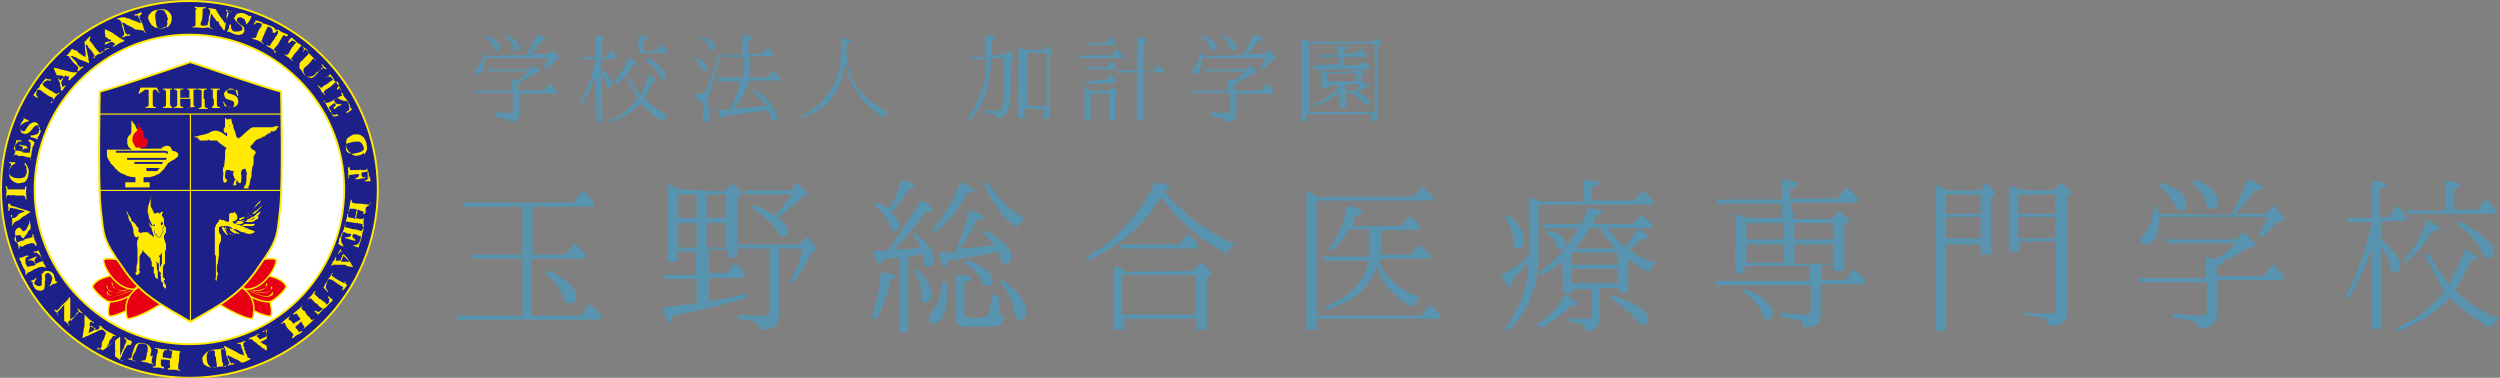 <?xml version="1.0" encoding="utf-8"?>
<!-- Generator: Adobe Illustrator 23.0.3, SVG Export Plug-In . SVG Version: 6.00 Build 0)  -->
<svg version="1.1" id="レイヤー_1" xmlns="http://www.w3.org/2000/svg" xmlns:xlink="http://www.w3.org/1999/xlink" x="0px"
	 y="0px" width="245.5px" height="37.1px" viewBox="0 0 245.5 37.1" style="enable-background:new 0 0 245.5 37.1;"
	 xml:space="preserve">
<rect x="0" y="0" width="245.5" height="37.1" fill="#808080" stroke="none"/>
<style type="text/css">
	.st0{fill:#1D2088;stroke:#FFEA00;stroke-width:0.188;}
	.st1{fill:#FFEA00;}
	.st2{fill:#FFFFFF;stroke:#FFEA00;stroke-width:0.187;}
	.st3{fill:#E60012;stroke:#FFEA00;stroke-width:0.15;stroke-linecap:square;stroke-miterlimit:2;}
	.st4{fill:#1D2088;stroke:#FFEA00;stroke-width:0.188;stroke-linecap:square;stroke-miterlimit:2;}
	.st5{fill:none;stroke:#FFEA00;stroke-width:0.113;stroke-miterlimit:2;}
	.st6{fill:#1D2088;}
	.st7{fill:none;stroke:#1D2088;stroke-width:4.250000e-02;stroke-linecap:round;}
	.st8{fill:#E60012;}
	.st9{fill:#5894AF;}
</style>
<g>
	<g>
		<path class="st0" d="M37.1,18.6c0,10.2-8.2,18.5-18.5,18.5S0.1,28.8,0.1,18.6S8.3,0.1,18.6,0.1C28.8,0.1,37.1,8.3,37.1,18.6z"/>
		<path class="st1" d="M36.4,17.8c-0.1,0-0.3,0-0.5,0c0,0,0,0-0.1,0c0-0.1,0.2-0.1,0.3-0.2c0-0.1,0.1-0.1,0.1-0.2s0.1-0.1,0-0.2
			c0-0.1,0-0.2,0-0.3c-0.1-0.1-0.3,0-0.4,0s-0.2,0-0.3,0.1c0,0.1,0,0.1,0,0.2c0,0.1,0.1,0.1,0.1,0.2c0.1,0.1,0.3-0.1,0.3,0.1
			c-0.2,0-0.4,0-0.7,0.1c-0.1,0-0.2,0-0.3,0v-0.1c0.1,0,0.3-0.1,0.3-0.2c0.1-0.1,0.1-0.2,0-0.2s-0.2,0-0.3,0c-0.2,0.1-0.3,0-0.6,0.1
			c-0.1,0.1,0,0.2,0,0.3h-0.1c0-0.1,0-0.2,0-0.3c0-0.2,0-0.3,0-0.4c0-0.1-0.1-0.2,0-0.3c0-0.1,0-0.1,0-0.1s0,0,0.1,0
			c0.1,0.1,0,0.2,0.1,0.3c0.3,0,0.6,0,0.8,0c0.1,0,0.2-0.1,0.3,0c0.1,0,0.2,0,0.3,0c0.1,0,0.2,0,0.2-0.1c0.1-0.1,0-0.2,0-0.2
			c0.1,0.1,0,0.2,0.1,0.3c0,0.1,0,0.3,0,0.5c0,0.1,0,0.2,0,0.3C36.4,17.1,36.3,17.5,36.4,17.8C36.4,17.7,36.4,17.7,36.4,17.8z
			 M36.4,19.9c-0.1-0.1,0,0.1-0.1,0.2c-0.3,0-0.7-0.1-1-0.1c-0.2,0-0.4,0-0.7-0.1c-0.1-0.1,0-0.2-0.1-0.3c-0.1,0,0,0.1-0.1,0.2
			c0,0.2-0.1,0.4-0.1,0.7l0,0c0,0.1,0,0.2-0.1,0.2c0,0,0,0,0,0.1c0.1,0,0.1-0.2,0.2-0.3c0.1,0,0.3,0,0.4,0c0.1,0.1,0.2,0,0.3,0.1
			v0.1c0,0.2-0.1,0.3-0.1,0.6c-0.1,0,0,0.1-0.1,0.2c-0.1,0-0.2-0.1-0.3-0.1s-0.3,0-0.4-0.1s0-0.2,0-0.3h-0.1c0,0.2,0,0.3-0.1,0.6
			c0,0.1-0.1,0.1,0,0.1c0,0.2-0.1,0.3-0.1,0.5c-0.1,0-0.1,0.1-0.1,0.2s0,0.1-0.1,0.2c0,0.1,0,0.2-0.1,0.3c0,0,0,0.1-0.1,0.1
			c0,0.2-0.1,0.3-0.2,0.5c0,0.1,0,0.1,0,0.1v0.1c0,0.1,0,0.1-0.1,0.2c0,0.1,0.1,0,0.1,0.1c0.1,0.1,0.2,0.1,0.4,0.2
			c0.1-0.1-0.1-0.2-0.1-0.3c-0.1-0.1-0.1-0.3-0.1-0.5s0.1-0.3,0.2-0.6h0.1c0.1,0,0.2,0.1,0.3,0.1c0.1,0.1,0.3,0,0.4,0.1
			c0,0.1-0.1,0.2-0.1,0.2c-0.1,0.1-0.3,0.1-0.5,0.1v0.1c0.1,0,0.2,0,0.4,0.1c0.1,0,0.2,0.1,0.4,0.1c0,0,0.1,0.1,0.2,0v-0.1
			c-0.1,0-0.1-0.1-0.2-0.1c0-0.1-0.1-0.1-0.1-0.2s0-0.1,0.1-0.2c0-0.1,0.1,0,0.1,0c0.1,0,0.2,0,0.3,0.1c0.1,0,0.2,0.1,0.3,0.1
			c0.1,0.1,0,0.2,0,0.3c-0.1,0.2-0.1,0.4-0.3,0.5c-0.1,0.1-0.2,0-0.4,0.1c0,0.1,0.1,0,0.2,0.1s0.2,0,0.2,0.1h0.1
			c0.1-0.3,0.2-0.6,0.3-0.9c0-0.2,0.1-0.3,0.1-0.6c0.1-0.1,0.1-0.3,0.1-0.4l0,0c-0.1,0-0.1,0.1-0.1,0.2c0,0-0.1,0-0.1,0.1
			c-0.3-0.1-0.5-0.2-0.9-0.2c-0.2-0.1-0.4-0.1-0.7-0.2c-0.1-0.1,0-0.2,0-0.3c0.1,0,0-0.2,0.1-0.2c0.1-0.1,0.2,0,0.3,0
			c0.2,0,0.4,0.1,0.8,0.1c0.1,0.1,0.3,0,0.4,0.1c0,0,0.1,0,0.1,0.1c0.1,0.1-0.1,0.2,0.1,0.2c0.1-0.1,0-0.2,0-0.2c0-0.1,0-0.2,0-0.2
			c0-0.1,0-0.2,0-0.3c0.1-0.1,0-0.2,0-0.3l0,0c0,0.1,0,0.2-0.1,0.2c-0.2,0-0.4,0-0.7-0.1c-0.1,0,0-0.1,0-0.2c0.1-0.1,0-0.3,0.1-0.4
			c0-0.1,0-0.2,0.1-0.2c0.1,0,0.2,0,0.3,0.1c0.1,0,0.2,0,0.3,0.1c0,0.1,0,0.2,0,0.2s0,0.1,0.1,0c0.1,0,0-0.1,0.1-0.1
			c0-0.1,0-0.2,0-0.3c0-0.1,0-0.2,0.1-0.3C36.4,20.1,36.4,20,36.4,19.9z M36,14.8c0.1-0.2,0-0.4,0-0.7c0-0.1-0.1-0.2-0.1-0.3
			c-0.1-0.1-0.1-0.3-0.3-0.4c-0.1-0.1-0.3-0.2-0.4-0.2s-0.3,0-0.4,0c-0.2,0-0.4,0.2-0.6,0.3s-0.1,0.2-0.2,0.3c0,0.1,0,0.2,0,0.3v0.1
			c0,0.1,0,0.2,0,0.2c0,0.1,0,0.1,0.1,0.2c0,0.1,0.1,0.2,0.1,0.2c0,0.1,0.1,0.1,0.2,0.2s0.1,0.1,0.1,0.1c0.1,0.1,0.3,0.2,0.4,0.2
			c0.3,0,0.7-0.1,0.8-0.3C35.8,15.3,35.8,15.1,36,14.8L36,14.8z M35.7,14.7c-0.2,0.3-0.7,0.3-1,0.4c-0.2,0-0.5,0-0.7-0.3
			c0-0.2-0.1-0.4,0-0.6c0-0.1,0.1-0.1,0.1-0.1c0.1-0.1,0.2,0,0.3-0.1c0.3-0.1,0.6-0.1,0.8-0.1c0.1,0,0.3,0.1,0.4,0.3
			C35.7,14.4,35.8,14.6,35.7,14.7C35.8,14.6,35.7,14.6,35.7,14.7z M35.3,20.4L35.3,20.4L35.3,20.4L35.3,20.4z M34.5,10.7
			c0-0.1-0.1-0.1-0.1-0.2c-0.1-0.3-0.3-0.7-0.6-1c-0.1-0.1-0.1-0.3-0.2-0.4h-0.1c0,0.1,0.1,0.2,0.1,0.3c-0.1,0-0.2,0.1-0.3,0.1
			c-0.1,0.1-0.2,0.1-0.3,0.2c-0.1,0-0.1,0-0.2,0.1c-0.2,0.1-0.4,0.3-0.8,0.3c-0.1,0-0.1-0.1-0.1-0.2h-0.1c0,0.1,0,0.1,0.1,0.1
			s0,0.1,0.1,0.2c0,0.1,0.1,0.1,0.1,0.2c0,0.1,0.1,0.1,0.1,0.2c0.1,0.1,0.1,0.2,0.2,0.3c0,0.1,0,0.1,0.1,0.1c0,0.1,0.1,0.1,0.1,0.2
			c0.1,0.1,0.1,0.2,0.1,0.2c0.1,0.1,0.2,0,0.3,0s0.2,0,0.2,0s0,0,0-0.1c-0.1-0.1-0.2-0.1-0.3,0c-0.1,0-0.2,0-0.2-0.1
			c-0.1,0-0.2-0.2-0.2-0.3c-0.1-0.1-0.1-0.2-0.2-0.3c0-0.1,0.1-0.1,0.1-0.2c0.1,0,0.2-0.1,0.3-0.2c0.1,0,0.1-0.1,0.2-0.1
			c0,0,0.1,0,0,0.1c0.1,0.1,0.1,0.2,0.1,0.2s0,0-0.1,0l-0.1,0.1c0,0-0.1,0.1,0,0.2c0.1,0,0.2-0.1,0.3-0.2c0.1,0,0.1-0.1,0.2-0.1
			s0.2-0.1,0.2-0.1v-0.1c-0.1,0-0.2,0.1-0.4,0c-0.1,0-0.2-0.2-0.3-0.3c0,0,0,0,0-0.1c0.1,0,0.2-0.1,0.3-0.2c0.7,0.4,0.7,0.3,0.9,0.3
			c0.2,0.1,0.2,0.3,0.3,0.6c0,0.1,0,0.2,0,0.3c-0.1,0.1-0.2,0.1-0.3,0.2c0,0,0,0.1,0.1,0.1c0.1-0.1,0.3-0.2,0.4-0.3
			C34.6,10.8,34.6,10.7,34.5,10.7z M34.7,26.2c-0.1-0.1-0.2-0.2-0.2-0.3c-0.2-0.3-0.5-0.7-0.8-1c-0.1-0.1-0.3-0.3-0.2-0.6l0,0l0,0
			c0,0.2-0.2,0.3-0.3,0.6c0.1,0.1,0.1-0.1,0.2-0.2c0.2,0,0.2,0.1,0.3,0.2c0.1,0.1-0.1,0.1-0.1,0.2v0.1c-0.1,0.1-0.1,0.3-0.2,0.4
			c-0.1,0-0.3,0-0.4,0c-0.1-0.1,0.1-0.2,0-0.3h-0.1c0,0.1-0.1,0.1,0,0.1c0,0.1-0.1,0.1-0.1,0.2c0,0-0.1,0-0.1,0.1
			c-0.1,0,0,0.1-0.1,0.2c0,0.1-0.1,0.1-0.1,0.2c0,0,0,0,0.1,0c0-0.1,0.2-0.1,0.2-0.1c0.3,0,0.8,0,1.1,0
			C34.1,26.2,34.4,26.2,34.7,26.2L34.7,26.2z M34.3,25.7c-0.2,0-0.5,0-0.8,0c0-0.1,0.1-0.2,0.1-0.3c0.1-0.1,0.1-0.2,0.1-0.3
			c0.1,0,0.1,0.1,0.2,0.2c0,0,0.1,0,0.1,0.1C34.1,25.5,34.3,25.6,34.3,25.7L34.3,25.7z M34,27.6L34,27.6c-0.1,0-0.1,0-0.1,0.1
			c-0.2,0.2-0.4-0.1-0.5-0.1s-0.1-0.1-0.2-0.1c-0.1-0.1-0.2-0.1-0.3-0.2c-0.1-0.1-0.2-0.1-0.3-0.2c-0.1-0.1,0.1-0.2,0.1-0.3
			c-0.1,0-0.1,0.1-0.2,0.2V27c0,0.1-0.1,0.1-0.1,0.2c-0.1,0.1-0.2,0.2-0.2,0.3c-0.1,0.1-0.1,0.2-0.2,0.3c-0.1,0.1-0.1,0.1-0.1,0.2
			s-0.2,0.2-0.1,0.3c0.1,0,0.1,0.1,0.2,0.2c0.1,0,0.1,0.2,0.2,0.2v-0.1c-0.1-0.1-0.1-0.2-0.2-0.3c0-0.3,0.1-0.7,0.3-0.9
			c0.1,0,0.1,0,0.1,0c0,0.1,0.1,0,0.2,0.1c0.1,0,0.1,0.1,0.2,0.1c0.1,0.1,0.3,0.2,0.4,0.3c0.2,0.1,0.3,0.2,0.5,0.3
			c0,0.1-0.1,0.2-0.1,0.3c0,0,0,0,0.1,0c0-0.1,0.1-0.1,0.1-0.1c0.1-0.1,0.2-0.3,0.3-0.4C33.8,27.8,33.9,27.7,34,27.6z M33.5,8.8
			c-0.2-0.3-0.4-0.7-0.7-0.9V7.8c-0.1-0.2-0.2-0.3-0.3-0.4c0,0,0-0.1-0.1-0.1c-0.1,0.1-0.2,0.2-0.3,0.2L32,7.6
			c0.1,0,0.1-0.1,0.2-0.1c0.2,0,0.4,0.1,0.5,0.3c0,0.1-0.1,0.1-0.1,0.1c-0.2,0.1-0.3,0.2-0.4,0.3c-0.1,0-0.2,0.2-0.4,0.2l-0.1,0.1
			c0,0.1-0.1,0.1-0.2,0.1s-0.1-0.1-0.2-0.2h-0.1c0.1,0.2,0.2,0.2,0.3,0.4c0,0.2,0.2,0.3,0.3,0.4c0,0,0,0.1,0.1,0.1
			c0.1-0.1-0.1-0.1-0.1-0.2s0-0.1,0.1-0.2c0.1-0.1,0.2-0.2,0.3-0.2c0.1-0.1,0.3-0.2,0.4-0.3c0-0.1,0.2-0.1,0.2-0.2
			c0-0.1,0.2-0.1,0.3-0.2l0.1,0.1c0.1,0.1,0,0.1,0.1,0.2c-0.1,0.1,0,0.2-0.1,0.2c0,0.1-0.2,0.2-0.1,0.3c0.1,0,0.2-0.1,0.3-0.2
			C33.4,8.9,33.5,8.9,33.5,8.8z M32.7,29.5L32.7,29.5c-0.1-0.1-0.1-0.2-0.2-0.2s-0.1-0.1-0.2-0.2c0,0-0.1,0-0.1,0.1
			c0.1,0.1,0.2,0.2,0.1,0.3c0.1,0.2-0.1,0.3-0.2,0.4c-0.1,0-0.1,0-0.1-0.1s-0.1-0.1-0.1-0.1c-0.2-0.1-0.3-0.3-0.6-0.4
			c-0.1-0.2-0.3-0.3-0.4-0.4s0.1-0.2,0.1-0.3c0,0,0,0-0.1,0c-0.1,0.1-0.2,0.3-0.3,0.4c-0.1,0.1-0.2,0.2-0.3,0.3
			c0,0.1-0.1,0.1-0.1,0.1c0.1,0.1,0.1-0.1,0.3-0.1c0,0,0.1,0,0.1,0.1c0.1,0,0.1,0.1,0.2,0.2c0,0,0.1,0,0.1,0.1
			c0.1,0.1,0.2,0.1,0.3,0.2c0,0,0,0.1,0,0c0.1,0.2,0.3,0.3,0.5,0.4c0,0.1-0.1,0.1-0.2,0.2c0,0-0.1,0-0.1,0.1
			c-0.2,0.1-0.3-0.1-0.5-0.1c0,0,0,0,0,0.1c0.1,0.1,0.2,0.1,0.2,0.2c0.1,0,0.1,0.1,0.2,0.1c0-0.1,0.1-0.1,0.1-0.2
			c0.2-0.1,0.3-0.4,0.6-0.5C32.2,30,32.3,29.8,32.7,29.5C32.5,29.6,32.5,29.5,32.7,29.5z M32.1,6.8c-0.1-0.1-0.2-0.2-0.3-0.3
			c-0.1-0.1-0.1-0.2-0.2-0.2c0,0,0,0,0,0.1c0.1,0.1,0.1,0.1,0.1,0.2c0,0.2-0.2,0.2-0.3,0.3c-0.1,0.2-0.3,0.3-0.5,0.6
			c-0.1,0-0.1,0.1-0.2,0.1c-0.1,0.1-0.2,0.1-0.3,0C30,7.5,29.8,7.2,29.8,7c0-0.1,0-0.1,0-0.2c0.1-0.2,0.3-0.3,0.4-0.4
			c0.2-0.2,0.3-0.3,0.5-0.6c0.1,0,0.2-0.1,0.2,0c0,0,0,0,0,0.1c0,0,0.1,0.1,0.1,0l0,0c-0.2-0.2-0.4-0.4-0.7-0.7
			C30.3,5.2,30.3,5,30.2,5l0,0l0.1,0.2c0,0.1-0.1,0.2-0.1,0.2s0,0.1-0.1,0.1c-0.1,0.1-0.2,0.2-0.3,0.3c-0.1,0.1-0.1,0.2-0.2,0.2
			l-0.1,0.1c-0.1,0.1-0.1,0.3-0.1,0.6l0.1,0.1c0.2,0.2,0.2,0.3,0.2,0.3c0.1,0.1,0.2,0.3,0.3,0.3c0.1,0.1,0.2,0.1,0.3,0.1
			c0.3,0.1,0.6-0.1,0.8-0.4l0,0L31.3,7c0.1,0,0.1-0.1,0.2-0.2c0-0.1,0.1-0.1,0.2-0.2C31.9,6.8,32,6.8,32.1,6.8
			C32.1,6.9,32.1,6.8,32.1,6.8z M30.9,31.3c-0.1,0-0.1,0.1-0.2,0.1c-0.1,0.1-0.1,0-0.2-0.1s-0.1-0.2-0.3-0.3
			c-0.1-0.1-0.1-0.2-0.2-0.3c0-0.1-0.1-0.2-0.2-0.2c-0.1-0.1-0.2-0.2-0.2-0.3c0-0.1,0.1-0.1,0.1-0.2l0,0c-0.2,0.2-0.4,0.4-0.8,0.7
			c0,0.1-0.2,0.1-0.1,0.2c0.1,0,0.2-0.1,0.3-0.1c0.1,0,0.1,0.1,0.1,0.1c0,0.1,0.1,0.1,0.1,0.1c0,0.1,0.1,0.2,0.2,0.3
			c0,0.1-0.1,0.1-0.2,0.2c-0.1,0-0.1,0.1-0.2,0.1s-0.2,0.2-0.3,0.2c-0.1-0.2-0.2-0.3-0.4-0.4c-0.2-0.1,0.1-0.3,0.1-0.4l0,0
			c-0.2,0.2-0.6,0.4-0.8,0.7c-0.1,0-0.1,0-0.1,0.1c0,0,0,0,0.1,0l0.1-0.1c0.1,0,0.2,0,0.2,0.1c0,0.1,0.1,0.1,0.1,0.2
			s0.1,0.1,0.1,0.2c0.1,0.1,0.3,0.3,0.4,0.4c0,0.1,0.2,0.1,0.2,0.3c0,0.1-0.2,0.2-0.1,0.3c0,0,0,0,0.1,0c0.2-0.2,0.3-0.3,0.6-0.4
			c0.1-0.1,0.2-0.1,0.3-0.3c0,0,0,0-0.1,0s-0.1,0.1-0.2,0.1c0,0-0.1,0-0.1-0.1c-0.1-0.1-0.1-0.2-0.2-0.2c0-0.1-0.1-0.1-0.1-0.2
			c0.2-0.2,0.4-0.3,0.5-0.5c0.1-0.1,0.1,0.1,0.2,0.2c0,0.1,0.2,0.2,0.2,0.3c0,0.1-0.1,0.1-0.1,0.2l0,0
			C30.3,31.9,30.6,31.6,30.9,31.3C30.9,31.3,31,31.3,30.9,31.3z M30.2,4.9c-0.3-0.2-0.6-0.4-0.8-0.6c-0.1,0-0.1-0.1-0.2-0.1
			c-0.1-0.1-0.2-0.2-0.3-0.3c-0.1-0.1-0.2-0.2-0.3-0.2c-0.1,0.1-0.2,0.2-0.3,0.4v0.1h0.1c0.1-0.1,0.2-0.1,0.2-0.2c0.1,0,0.2,0,0.2,0
			c0.1,0.1,0.2,0.1,0.3,0.2c-0.1,0.1-0.2,0.1-0.2,0.2c-0.2,0.2-0.4,0.5-0.5,0.8c-0.1,0.1-0.2,0.2-0.3,0.2c-0.1,0-0.2-0.1-0.2-0.1
			c0,0.1,0.1,0.1,0.2,0.2c0.1,0.1,0.2,0.1,0.3,0.2c0.1,0.1,0.2,0.2,0.4,0.3c0-0.1-0.1-0.1-0.2-0.2c0-0.1,0.1-0.2,0.2-0.3
			c0-0.1,0.1-0.2,0.2-0.3c0.1-0.1,0.3-0.3,0.4-0.5c0.1-0.1,0.1-0.2,0.2-0.2c0.1,0.1,0.2,0.1,0.2,0.2c0.1,0.1,0,0.2,0,0.3l-0.1,0.1
			h0.1c0-0.1,0.1-0.2,0.2-0.3C30.1,5,30.2,5,30.2,4.9z M28.3,3.4c-0.1,0-0.2-0.1-0.3-0.1c-0.1-0.1-0.3-0.1-0.4-0.2
			c-0.1,0-0.2-0.2-0.3-0.2C27,3,27.3,3,27.3,3.1c0,0,0,0,0,0.1s0,0.1-0.1,0.2c0,0.1-0.1,0.2-0.2,0.3c0,0.1-0.1,0.2-0.1,0.2l0,0
			c-0.1,0.1-0.2,0.3-0.3,0.4c0,0.1-0.1,0.1-0.1,0.2c-0.1,0.1-0.2-0.1-0.3-0.1c0,0,0,0,0,0.1c0.1,0.1,0.3,0.2,0.4,0.2
			c0,0.1,0.2,0.1,0.2,0.2c0.1,0,0.2,0.1,0.3,0.2h0.1C27,5.2,26.9,5.2,26.9,5c0-0.1,0-0.1,0-0.1c0.1-0.1,0-0.2,0.1-0.2
			c0.3-0.3,0.4-0.5,0.5-0.7c0.1-0.2,0.2-0.3,0.3-0.5c0.1-0.1,0.2,0,0.3,0.1C28.3,3.5,28.3,3.4,28.3,3.4z M26.9,2.7
			c-0.2-0.1-0.4-0.2-0.7-0.3c-0.1,0-0.2-0.1-0.4-0.1c0-0.1-0.1-0.1-0.3-0.2c-0.1,0-0.3-0.1-0.4-0.1c0,0-0.1,0.1,0,0.1
			c0,0,0,0.1-0.1,0.1c0,0.1-0.1,0.1-0.1,0.2H25l0.1-0.1c0.1-0.1,0.3-0.1,0.5,0c0,0,0.1,0,0.1,0.1c0,0,0,0,0,0.1s-0.1,0.1-0.1,0.2
			c0,0,0,0.1-0.1,0.1c0,0.1-0.1,0.1-0.1,0.2l-0.1,0.1c0.1-0.1,0.1,0,0,0.1c0,0.1-0.1,0.2-0.1,0.3s-0.1,0.2-0.1,0.2
			c-0.1,0.1-0.2,0-0.3,0v0.1c0.3,0.1,0.7,0.2,0.9,0.4c0.1,0,0.1,0.1,0.2,0.1c0-0.1-0.1-0.1-0.2-0.2c0,0-0.1-0.1,0-0.1
			c0-0.1,0.1-0.2,0.1-0.3s0.1-0.2,0.1-0.2c0.1-0.3,0.3-0.7,0.4-0.9c0.1,0,0.2,0.1,0.3,0.1c0.1,0.1,0.1,0.2,0.2,0.3
			c0,0.1-0.1,0.2,0,0.2c0,0,0,0,0.1,0C27,3.3,27,3.2,27.2,3C26.9,2.8,27,2.8,26.9,2.7z M26.4,32.3c-0.2,0-0.3,0.2-0.4,0.2
			s-0.2,0-0.2,0.1c0,0,0,0,0.1,0c0.1-0.1,0.2-0.1,0.2-0.1c0.1,0.1,0,0.2,0.1,0.3c-0.1,0,0,0.1,0,0.2c-0.1,0.1-0.2,0.1-0.4,0.2
			c-0.1,0-0.2,0.2-0.3,0.1c-0.1-0.1-0.2-0.2-0.3-0.3c0-0.1,0.1-0.1,0.2-0.1v-0.1c-0.2,0-0.3,0.2-0.4,0.2c-0.2,0.1-0.4,0.1-0.6,0.3
			c0,0.1,0.1,0,0.2,0h0.1c0.1,0.1,0.1,0.1,0.2,0.2c0.2,0.1,0.3,0.2,0.5,0.4c0.1,0,0.2,0.1,0.3,0.2c0,0.1,0.1,0.1,0.1,0.1
			c0.1,0,0.2,0.1,0.3,0.2h0.1v-0.1c0-0.1,0-0.2,0-0.2c0-0.3,0-0.7,0-1.1c-0.1-0.1,0-0.1,0-0.2c0-0.2,0-0.3,0-0.5
			C26.4,32.3,26.5,32.3,26.4,32.3z M26.2,34c-0.1-0.1-0.2-0.2-0.3-0.2c-0.1-0.1-0.2-0.1-0.3-0.2c0,0,0,0,0.1-0.1
			c0.1,0,0.3-0.1,0.4-0.2h0.1C26.2,33.4,26.2,33.6,26.2,34C26.2,33.9,26.2,33.9,26.2,34z M24.6,35.2c-0.1-0.1-0.2,0-0.3-0.1
			c0-0.2-0.1-0.3-0.2-0.5c0-0.1,0-0.2-0.1-0.2v-0.1v-0.1c0-0.1,0-0.1-0.1-0.2c0-0.1,0-0.1,0-0.2s0-0.1,0.1-0.2c0.1,0,0.1,0,0.1-0.1
			c0,0,0,0-0.1,0c-0.1,0-0.2,0.1-0.3,0.1c-0.1,0.1-0.4,0-0.4,0.2c0.1,0,0.3-0.1,0.3,0c0.1,0.1,0.1,0.2,0.1,0.3
			c0.1,0.2,0.1,0.3,0.2,0.5c0,0,0.1,0.1,0,0.1c0,0.1,0.1,0.1,0.1,0.2c0,0,0,0-0.1,0c-0.1-0.1-0.2-0.1-0.3-0.1
			c-0.2-0.1-0.3-0.2-0.5-0.3c-0.2-0.1-0.6-0.3-0.8-0.4c-0.1,0-0.2-0.2-0.3-0.1c0,0.1,0.1,0.2,0.1,0.3c0,0.1,0.1,0.2,0.1,0.3
			c0,0.1,0,0.1,0,0.2s0.1,0.2,0.1,0.3c0.1,0.1,0.1,0.3,0.2,0.5c0,0,0.1,0.1,0,0.1c0,0.1-0.1,0.1-0.2,0.2l0,0c0.2,0,0.3-0.1,0.5-0.1
			c0.1,0,0.2,0,0.2-0.1c-0.1-0.1-0.2,0-0.3,0c-0.1-0.1-0.1-0.2-0.2-0.3c0-0.1,0-0.2-0.1-0.2c0-0.1-0.1-0.2-0.1-0.3c0,0,0,0,0.1,0
			c0.1,0.1,0.3,0.1,0.4,0.2c0.1,0,0.1,0.1,0.2,0.1s0.1,0.1,0.2,0.1c0.2,0,0.3,0.2,0.5,0.3c0.1,0,0.1,0,0.2,0
			C24.4,35.4,24.6,35.3,24.6,35.2C24.8,35.2,24.7,35.2,24.6,35.2z M24.7,1.6c-0.1-0.1-0.1,0-0.2,0c-0.3-0.2-0.6-0.4-1-0.3
			c-0.2,0-0.3,0.1-0.4,0.3c0,0,0,0.1-0.1,0.1l0,0c0,0.2,0.1,0.3,0.2,0.4s0.2,0.2,0.3,0.3c0.1,0,0.2,0.2,0.3,0.3c0,0.1,0,0.1,0,0.2
			c0,0,0,0.1-0.1,0.1c-0.2,0.1-0.4,0.1-0.7,0.1c-0.2-0.1-0.3-0.2-0.3-0.4c-0.1-0.1,0.1-0.2-0.1-0.3c-0.1,0-0.1,0.1-0.1,0.2
			c0,0.2-0.1,0.3-0.2,0.5c0,0.1,0.1,0,0.2,0c0.3,0.2,0.8,0.4,1.1,0.3c0.2,0,0.4-0.2,0.4-0.4S24,2.8,23.9,2.6
			c-0.2-0.1-0.3-0.2-0.4-0.3s-0.2-0.1-0.2-0.2c-0.1-0.1,0-0.2,0-0.3c0.1-0.1,0.2-0.1,0.3-0.1c0.1,0,0.3,0.1,0.4,0.2
			c0.1,0,0,0.1,0.1,0.2c0.1,0.1,0,0.2,0.1,0.3l0,0C24.5,2.1,24.6,1.9,24.7,1.6z M22.8,1.2C22.8,1.1,22.8,1.1,22.8,1.2
			c-0.1-0.1-0.3-0.1-0.4-0.2c-0.1,0-0.2-0.1-0.2,0c0,0.1,0.1,0.1,0.2,0.2c0.1,0.1,0,0.2,0,0.3S22.2,1.9,22.2,2c0,0.1,0,0.2-0.1,0.3
			C22,2.2,22,2.1,21.9,2s-0.2-0.3-0.3-0.4c-0.1-0.2-0.3-0.4-0.4-0.7c-0.2,0-0.4-0.1-0.7-0.1h-0.1c0.1,0.1,0.2,0.1,0.2,0.2
			c0.1,0.1,0,0.3,0,0.4c0,0.1-0.1,0.2-0.1,0.4s0,0.3-0.1,0.5c0,0.1,0,0.2-0.1,0.2c-0.1,0-0.2,0-0.2,0c-0.1,0.1-0.2,0-0.3,0
			c-0.1,0-0.1-0.1-0.1-0.2c0.2-0.4,0.2-0.8,0.2-1.2c0-0.1,0-0.1,0-0.2c0.1-0.1,0.2-0.1,0.3-0.1c0,0,0,0,0-0.1c-0.1,0-0.3,0-0.4,0
			s-0.3,0-0.4,0s-0.2-0.1-0.3,0c0,0.1,0.2,0.1,0.2,0.1L19.2,1c0,0.1,0,0.2,0,0.3v0.1c0,0.2,0,0.3,0,0.5c0,0.1,0,0.3,0,0.6
			c-0.1,0.2-0.3,0-0.3,0.2c0.1,0,0.3,0,0.4,0c0.3,0,0.7,0.1,1,0c0.1,0,0.3,0,0.4,0.1c0.1,0,0.1,0.1,0.2,0l0,0c0,0-0.1-0.1-0.1,0
			c-0.1,0-0.1-0.1-0.2-0.2c0-0.1,0-0.2,0-0.3c0-0.3,0.1-0.7,0.1-0.9c0,0,0-0.1,0.1,0s0.1,0.2,0.2,0.3c0.1,0.1,0.2,0.2,0.2,0.3
			c0.1,0,0,0.1,0.1,0.1c0,0,0.1,0,0.1,0c0.1,0,0.1,0.1,0.1,0.2c0,0.1,0.1,0.1,0.1,0.2c0.1,0.1,0.1,0.1,0.2,0.2
			c0,0.1,0.1,0.2,0.2,0.3c0.1,0,0-0.1,0.1-0.2c0-0.2,0.1-0.5,0.1-0.8c0.1-0.2,0-0.4,0.1-0.7c0-0.1,0-0.2,0.1-0.3
			C22.6,1.2,22.8,1.2,22.8,1.2z M22,36c-0.1,0-0.1-0.1-0.1-0.1c0-0.1,0-0.3-0.1-0.4c0-0.3-0.1-0.8-0.1-1.1c0-0.1,0.1-0.1,0.2-0.1
			c0,0,0.1,0,0.1-0.1c0,0,0,0-0.1,0c-0.6,0.2-1.2,0-1.6,0.4c-0.1,0.1-0.2,0.2-0.3,0.3c0,0.1-0.1,0.1-0.1,0.2c-0.1,0.1,0,0.2,0,0.3
			c0,0.1,0,0.2,0.1,0.3c0,0.1,0.1,0.1,0.2,0.2c0.1,0,0.1,0.1,0.2,0.1c0.2,0.1,0.4,0.1,0.7,0.1c0.3-0.1,0.8-0.1,1.1-0.2
			C22.3,36,22,36,22,36z M20.8,36.1c-0.3-0.1-0.5-0.5-0.5-0.9c0-0.1,0-0.2,0-0.3s0.1-0.2,0.1-0.3c0.1-0.2,0.3-0.2,0.6-0.2
			c0.1,0.1,0.1,0.1,0.1,0.2s0,0.1,0,0.2s0,0.2,0.1,0.3c0,0.3,0.1,0.6,0.1,0.9C21.2,36.2,21,36.1,20.8,36.1z M17.8,34.5
			C17.8,34.5,17.8,34.4,17.8,34.5l-0.7-0.1c-0.1,0-0.1,0-0.2,0c-0.1-0.1-0.2,0-0.2-0.1c-0.1,0-0.1,0.1-0.1,0.1c0.1,0,0.2,0,0.3,0.1
			v0.1v0.1c-0.1,0.2,0,0.3-0.1,0.5c-0.3,0-0.6-0.1-0.8-0.1c-0.1-0.1,0-0.2,0-0.3c0-0.1,0-0.2,0.1-0.3c0.1-0.2,0.2-0.1,0.3-0.1
			c0,0,0,0,0-0.1c-0.3,0-0.5,0-0.9-0.1c-0.1,0-0.3-0.1-0.3,0c0.1,0.1,0.3,0,0.3,0.2c0,0.1,0,0.3-0.1,0.4c0,0.2-0.1,0.5-0.1,0.9
			c0,0.1,0,0.1,0,0.2c-0.1,0.1-0.2,0.1-0.3,0.1v0.1c0.2,0,0.4,0,0.6,0c0.2,0,0.3,0.1,0.5,0.1c0,0,0,0,0-0.1c0-0.1-0.1-0.1-0.2-0.1
			c-0.1-0.1-0.1-0.2-0.1-0.3s0-0.2,0-0.3c0-0.1,0-0.1,0-0.1c0.3,0,0.6,0,0.9,0.1c0,0.1,0,0.1,0,0.2c-0.1,0.1,0,0.2,0,0.3l0,0v0.1
			c0,0.2-0.1,0.1-0.2,0.2c-0.1,0,0,0,0,0.1c0.1,0,0.3,0,0.4,0c0.2,0,0.4,0,0.7,0.1h0.1c0-0.1-0.1-0.1-0.1-0.1
			c-0.1,0-0.1-0.1-0.1-0.1c0-0.1,0-0.2,0-0.3c0-0.2,0.1-0.4,0.1-0.8c0-0.1,0-0.2,0-0.2c0-0.1,0-0.2,0.1-0.3
			C17.6,34.5,17.7,34.5,17.8,34.5z M17,35.8L17,35.8L17,35.8L17,35.8z M16.4,2.7c0.2-0.1,0.3-0.3,0.4-0.5c0.1-0.3,0.1-0.7-0.1-0.9
			c-0.2-0.3-0.5-0.4-0.8-0.4c-0.3,0-0.7,0.1-0.9,0.2c-0.1,0-0.2,0.2-0.3,0.3l0,0c-0.1,0-0.1,0.1-0.1,0.1l0,0v0.1
			c-0.1,0.1-0.1,0.2,0,0.3c0,0.1,0.1,0.3,0.2,0.4c0,0.1,0.1,0.2,0.3,0.3c0,0.1,0.2,0.1,0.2,0.1c0.2,0.1,0.6,0.1,0.8,0
			c0.1,0,0.2-0.1,0.3-0.1L16.4,2.7z M16.4,2.2c0.1,0.1,0,0.2,0,0.3c-0.1,0-0.1,0.2-0.1,0.2c-0.2,0.1-0.4,0.1-0.7,0.1
			c-0.2-0.1-0.3-0.4-0.3-0.8c-0.1-0.3-0.1-0.7,0.1-0.9c0-0.1,0.3-0.2,0.6-0.1c0.1,0,0.2,0.1,0.2,0.2c0.1,0.1,0.1,0.2,0.2,0.3
			c0,0.1,0,0.2,0.1,0.3C16.4,2.1,16.4,2.2,16.4,2.2z M14.8,34.7c0.1-0.2,0.1-0.4-0.1-0.7c-0.1-0.1-0.2-0.2-0.3-0.2
			c-0.2-0.1-0.6-0.2-0.8-0.1c-0.3,0-0.4,0.4-0.5,0.7c0,0.1-0.1,0.2-0.1,0.3c-0.1,0.2,0,0.4-0.2,0.5c-0.1,0-0.1,0-0.2,0
			c0,0,0,0,0,0.1c0.2,0,0.4,0.1,0.7,0.2l0,0c0-0.1-0.1-0.1-0.2-0.1c-0.1,0-0.1-0.1-0.1-0.2c0-0.2,0.1-0.4,0.2-0.5
			c0-0.1,0.1-0.1,0.1-0.2c0.1-0.2,0.1-0.4,0.3-0.7c0.2-0.1,0.4-0.1,0.7,0c0.1,0,0.2,0.2,0.2,0.3v0.1v0.1c0,0.1,0,0.1,0,0.2
			c-0.1,0.2-0.1,0.3-0.1,0.5c-0.1,0.1,0,0.3-0.2,0.4c-0.1,0-0.2,0-0.3,0c0,0,0,0,0,0.1c0.1,0,0.3,0.1,0.6,0.1
			c0.1,0.1,0.2,0.1,0.3,0.1c0.1,0,0.2,0.1,0.3,0.1c0-0.1-0.2-0.1-0.2-0.2c0,0,0-0.1,0-0.2c0-0.2,0.1-0.3,0.1-0.5
			C14.7,35.1,14.8,35,14.8,34.7L14.8,34.7z M14.3,3.2L14.3,3.2c-0.1-0.2-0.2-0.3-0.2-0.5c0-0.1-0.1-0.2-0.1-0.3S13.8,2.1,13.8,2
			c-0.1-0.1-0.1-0.2-0.1-0.4c0-0.1,0.1-0.1,0.2-0.2V1.2c-0.2,0-0.3,0.2-0.6,0.2c0,0-0.1,0-0.1,0.1c0.1,0.1,0.3-0.1,0.4,0.1
			c0,0.1,0,0.1,0,0.1c0,0.1,0.1,0.1,0.1,0.2c0,0.1,0.1,0.2,0.1,0.3v0.1c-0.2-0.1-0.4-0.2-0.7-0.3c-0.2,0-0.3-0.2-0.6-0.2
			c-0.1-0.1-0.2,0-0.2-0.1c-0.1,0-0.2,0-0.3,0c-0.1,0-0.3,0.1-0.5,0.1c0,0,0,0,0,0.1c0.1,0,0.2,0,0.3,0.1c0,0,0,0.1,0.1,0.1
			c0,0.2,0.1,0.3,0.1,0.5c0,0.1,0.1,0.2,0.1,0.3s0.1,0.3,0.1,0.4c0,0.2-0.1,0.2-0.2,0.3v0.1c0.2-0.1,0.4-0.2,0.7-0.2
			c0,0,0.1,0,0.1-0.1c-0.1-0.1-0.2,0-0.3,0s-0.1-0.1-0.2-0.2c-0.1-0.2-0.1-0.4-0.2-0.7c-0.1-0.1-0.1-0.2-0.1-0.3l0,0
			c0.1,0,0.3,0.1,0.4,0.2c0.1,0,0.1,0.1,0.2,0.1c0.1,0,0.1,0.1,0.2,0.1c0.1,0,0.1,0.1,0.2,0.1c0.1,0.1,0.2,0.1,0.3,0.2
			c0.4,0,0.6,0.1,0.8,0.1C14.3,3.3,14.3,3.3,14.3,3.2z M12.2,3.9c-0.1,0-0.3,0-0.3-0.1c-0.1-0.1-0.2-0.1-0.2-0.1
			c-0.1-0.1-0.3-0.2-0.4-0.3c-0.1,0-0.2-0.2-0.3-0.2c-0.2-0.1-0.4-0.2-0.6-0.3h-0.1c0,0.1,0,0.3,0,0.4c0.1,0.1,0,0.3,0,0.4
			c0,0.2,0,0.4,0,0.8c0,0.1,0,0.3,0,0.4c0,0,0,0-0.1,0.1C10,5,9.9,5.2,9.8,5.2C9.4,4.8,9.2,4.5,9,4.2C8.9,4.1,8.8,4.1,8.8,3.9
			c0-0.1,0.1-0.2,0.1-0.3c0,0,0,0-0.1,0C8.7,3.7,8.6,3.8,8.5,3.9c0,0.1-0.1,0.1-0.2,0.2c0,0,0,0.1,0,0.2c0.1,0.2,0,0.6,0.1,0.8
			c0,0.1,0,0.2,0,0.2c0,0.1,0,0.2,0,0.3l0,0C8.2,5.5,8,5.4,7.9,5.3C7.8,5.2,7.7,5.3,7.6,5C7.5,5,7.2,4.9,7.1,4.8C7,4.8,7,4.9,7,4.9
			C6.8,5.2,6.7,5.3,6.6,5.4L6.5,5.5c0,0,0,0.1,0,0c0.1,0,0.1,0,0.2,0c0,0,0.1,0,0.1,0.1C6.9,5.7,7,5.9,7.1,6
			c0.1,0.1,0.1,0.2,0.3,0.3c0,0,0.1,0.1,0.2,0.2C7.8,6.7,7.6,6.8,7.6,7c0,0,0,0,0.1,0C7.8,6.9,8,6.7,8.2,6.6c0,0,0,0-0.1-0.1
			C8,6.6,8,6.6,7.9,6.6c-0.1,0-0.1,0-0.1-0.1C7.6,6.4,7.6,6.3,7.5,6.1C7.4,6,7.2,5.8,7.1,5.7c0-0.1-0.1-0.1-0.2-0.2c0,0,0,0,0.1,0
			c0.1,0,0.2,0,0.3,0.1c0.2,0,0.3,0.1,0.4,0.2c0.1,0,0.2,0.1,0.3,0.1C8.2,6,8.3,6,8.5,6.1c0.1,0,0.1,0.1,0.2,0.1
			c0.1-0.1,0-0.2,0-0.3c0,0-0.1-0.1,0-0.1c-0.1-0.5-0.2-1-0.3-1.4c0,0,0,0,0.1,0c0,0,0.1,0,0.1,0.1C8.6,4.6,8.8,4.8,9,5
			c0.1,0.1,0.1,0.2,0.2,0.3c0,0.1,0.1,0.1,0.1,0.2c0,0.1-0.2,0.1-0.1,0.2c0,0,0,0,0.1,0c0-0.2,0.2-0.3,0.4-0.4
			C9.9,5.3,10,5.2,10.2,5c0.1,0,0.1-0.1,0.2-0.1c0.1-0.1,0.2-0.1,0.3-0.1c0-0.2-0.2,0-0.3,0c-0.1,0-0.1-0.1-0.1-0.2
			c0-0.1,0-0.1,0-0.2c0.1-0.1,0.3-0.1,0.4-0.2c0.1,0,0.1-0.1,0.3-0.1c0.1,0.1,0.2,0.1,0.3,0.2c0,0.1-0.1,0.1-0.2,0.2v0.1l0,0
			c0.2-0.1,0.4-0.2,0.7-0.4C12.1,4.1,12.2,4.1,12.2,3.9z M10.5,4.1c-0.1,0-0.1,0.1-0.2,0.1c0-0.1,0-0.3,0-0.4c0-0.1,0-0.1,0-0.2
			c0.1,0,0.1,0,0.2,0.1c0.1,0.1,0.2,0.2,0.4,0.2v0.1C10.8,4.1,10.7,4.1,10.5,4.1z M12.7,33.4c-0.1,0-0.3-0.1-0.3-0.2
			c-0.1,0-0.1-0.1-0.2,0c0,0.1,0.2,0.1,0.2,0.2s0,0.1,0,0.2c-0.1,0.2-0.2,0.3-0.2,0.5c0,0.1-0.1,0.1-0.1,0.2c0,0-0.1,0.1-0.1,0.2
			s-0.1,0.1-0.1,0.2L11.8,35c0-0.1,0-0.3,0-0.4c0-0.4,0-0.8,0-1.2c0-0.1,0-0.2,0-0.3c-0.1-0.1-0.1,0.1-0.2,0.1
			c-0.1,0.1-0.2,0.1-0.2,0.2c-0.2,0.1-0.4,0.3-0.7,0.5c0,0-0.1,0-0.1,0.1c-0.1,0-0.2,0.1-0.2,0.2l0,0c0-0.1,0.1-0.1,0.1-0.2
			c0.1-0.1,0.1-0.2,0.2-0.3c0-0.2,0.1-0.3,0.2-0.4c0.1-0.1,0.1-0.2,0.2-0.3c0.1-0.1,0.2,0.1,0.3,0c-0.1-0.1-0.2-0.1-0.3-0.2
			c-0.4-0.2-0.9-0.4-1.2-0.8c-0.4,0-0.1,0-0.1,0.2c-0.1,0.1-0.2,0.2-0.4,0.2c-0.2-0.2-0.4-0.3-0.6-0.4c0-0.1,0-0.3,0.1-0.4
			c0.1,0,0.1,0,0.2,0.1h0.1c0.1,0,0-0.1-0.1-0.1c-0.3-0.2-0.5-0.4-0.8-0.7l0,0c-0.1,0.1,0.1,0.1,0,0.2c0,0.2,0,0.3,0,0.4
			c0,0.1,0,0.2,0,0.3c0,0,0,0.1,0,0.2c-0.1,0.3-0.1,0.7-0.2,1.1c0,0,0,0.1,0.1,0.1l0.1-0.1c0.1,0,0.1-0.1,0.3-0.1
			c0.3-0.2,0.7-0.3,1-0.5c0.1,0,0.2-0.1,0.3-0.1c0.1-0.1,0.1,0,0.2,0c0.1,0,0.1,0.1,0.1,0.1c0.1,0,0.1,0.1,0.2,0.2v0.1
			c-0.1,0.1-0.1,0.3-0.2,0.5c0,0,0,0.1-0.1,0.1c0,0.1-0.1,0.2-0.1,0.3C10,34,10,34.1,9.8,34.3c-0.1,0-0.2,0-0.2,0s0,0,0,0.1
			c-0.1-0.3,0-0.3,0.1-0.2c0.1,0,0.1,0.1,0.2,0.1s0.1,0.1,0.2,0.1c0.3-0.2,0.7-0.5,1-0.8c0.1,0,0.1-0.2,0.2-0.1c0,0.1,0,0.2,0,0.3
			c0,0.2,0,0.3,0,0.6c0.1,0.1,0,0.1,0,0.2c0,0.1,0,0.2,0,0.4c0,0,0.1,0.1,0.2,0.1c0,0,0,0.1,0.1,0.1c0,0.1,0.1,0,0.1,0.1
			c0.1,0,0.2,0.1,0.3,0.2c0.1-0.1-0.1-0.1-0.2-0.2c0-0.1,0-0.2,0.1-0.2c0.1-0.3,0.2-0.6,0.4-0.9c0.1-0.1,0.1-0.2,0.2-0.3
			c0.1-0.1,0.2,0,0.3,0C13.1,33.5,12.9,33.5,12.7,33.4z M9.1,32.5c-0.1,0.1-0.2,0.1-0.2,0.1c-0.1,0-0.2,0.2-0.2,0
			c0.1-0.1,0-0.2,0.1-0.3c0-0.1,0-0.2,0.1-0.3H9c0.1,0.1,0.2,0.2,0.3,0.2l0.1,0.1L9.1,32.5z M8.1,30.7c-0.2-0.1-0.3-0.3-0.4-0.4H7.6
			c0,0.1,0.2,0.2,0.1,0.3c0,0-0.1,0,0,0.1c-0.1,0.1-0.2,0.2-0.3,0.3c-0.1,0.2-0.3,0.3-0.4,0.5c-0.1,0-0.1-0.1-0.1-0.1
			c0-0.7,0-1.4,0-2.1c0,0,0-0.1-0.1-0.1c-0.1,0.1-0.1,0.2-0.2,0.3c-0.1,0-0.1,0.1-0.1,0.1c-0.2,0.2-0.4,0.3-0.6,0.6
			c-0.1,0.1-0.2,0.2-0.3,0.3c-0.1,0-0.1-0.1-0.3-0.1c0,0-0.1,0,0,0c0.1,0.2,0.3,0.3,0.4,0.4C5.6,31,5.7,31,5.7,31
			c0.1-0.1-0.2-0.2-0.1-0.3c0.2-0.2,0.4-0.4,0.7-0.8l0,0c0,0,0.1,0.1,0,0.1c0,0.1,0,0.2,0,0.3c0,0.1,0,0.2,0,0.3c0,0,0,0.1,0,0.2
			s0,0.1,0,0.2s0,0.2,0,0.3s0,0.1,0,0.2c0.2,0.1,0.2,0.2,0.3,0.2c0.1,0.1,0.1,0.2,0.2,0.3c0,0,0,0,0-0.1c-0.1-0.1-0.1-0.2-0.1-0.3
			c0.2-0.2,0.4-0.4,0.6-0.5c0-0.1,0.2-0.2,0.2-0.3c0.1-0.1,0.1-0.2,0.2-0.2C8,30.7,8,30.8,8.1,30.7C8.1,30.9,8.2,30.8,8.1,30.7z
			 M7.6,7.1C7.6,7.1,7.5,7.1,7.6,7.1c-0.1,0-0.2,0-0.3,0H7.1C6.7,7,6.4,6.9,5.9,6.8c-0.1,0-0.2-0.1-0.3-0.1H5.5c0,0-0.1-0.1-0.2,0
			v0.1c0.1,0.1,0.1,0.3,0.2,0.4c0,0,0.1,0,0,0.1c0.1,0.1,0.1,0.2,0.2,0.3v0.1c0,0.1,0.1,0.2,0.1,0.3c0.1,0.1,0.1,0.2,0.1,0.3
			C5.9,8.6,6,8.6,6,8.6c0,0.1-0.1,0.2,0,0.3h0.1c0.1-0.1,0.2-0.3,0.3-0.4c0,0,0.1-0.1,0-0.1c-0.1,0-0.1,0.1-0.2,0.1
			c-0.1,0-0.1,0.1-0.1,0C6.1,8.3,6,8.2,6,8.1c0.1-0.2,0.2-0.4,0.4-0.7c0.1,0,0.1,0.1,0.2,0.1h0.1c0.1,0,0.1,0.1,0.1,0.1
			c0,0.1-0.1,0.1-0.1,0.2C6.9,8,6.9,7.8,7,7.7C7.1,7.6,7.4,7.4,7.6,7.1z M6,7.8L5.9,7.9C5.8,7.8,5.8,7.7,5.7,7.7
			c0-0.1-0.1-0.2-0.1-0.3c0.1-0.1,0.2,0.1,0.3,0c0.1,0,0.2,0,0.3,0.1c0,0,0.1,0,0.1,0.1L6,7.8z M5.9,31L5.9,31L5.9,31
			C6,31,5.9,31,5.9,31z M5.8,9.1c-0.1,0-0.1,0.1-0.2,0.1C5.5,9.3,5.4,9.1,5.3,9.1C5.2,9.1,5.2,9,5.2,9C5,8.9,4.9,8.9,4.8,8.8
			C4.7,8.7,4.6,8.7,4.5,8.6C4.4,8.5,4.3,8.5,4.2,8.3c0-0.1,0.1-0.2,0.2-0.3c0,0,0.1,0,0.2-0.1C4.7,7.8,4.8,8,5,7.9V7.8
			c-0.2,0-0.4,0-0.5-0.1c-0.1,0,0,0.1-0.2,0.2c0,0,0,0.1-0.1,0.1c0,0.1-0.1,0.2-0.2,0.3c-0.1,0-0.1,0.1-0.1,0.2
			c0,0.1-0.1,0.1-0.2,0.2c0,0.1-0.1,0.1-0.1,0.2C3.4,9.1,3.4,9.2,3.3,9.3c0,0,0,0,0,0.1c0.1,0,0.1,0.1,0.2,0.1l0.1,0.1h0.1
			c0.1-0.1-0.1-0.1-0.1-0.2C3.5,9.2,3.6,9,3.7,8.8c0.1,0,0.1,0.1,0.2,0C4.2,9,4.4,9.2,4.6,9.3c0.1,0.1,0.3,0.2,0.6,0.3
			C5.3,9.9,5.2,10,5,10c0,0,0,0,0,0.1h0.1c0.2-0.3,0.3-0.7,0.7-0.9C5.8,9.2,5.9,9.1,5.8,9.1z M5.6,27.7c0-0.1-0.1,0-0.1-0.1
			c-0.1,0-0.1-0.1-0.1-0.2S5.3,27.2,5.3,27c-0.1-0.2-0.3-0.4-0.7-0.4c-0.1,0-0.2,0-0.3,0.1c0,0.1-0.1,0.1-0.2,0.2c0,0.1,0,0.1,0,0.1
			c0,0.1,0,0.2,0,0.2s0.1,0.1,0,0.1c0.1,0.1,0,0.1,0,0.2v0.1v0.1c0,0.1,0,0.1,0,0.2c0,0,0,0,0,0.1c-0.1,0.1-0.2,0.1-0.3,0.1
			S3.5,28,3.4,27.9c-0.1,0,0-0.3,0.1-0.4c0-0.1,0.1-0.1,0.1-0.1s0-0.1-0.1-0.1c-0.1,0.2-0.3,0.2-0.5,0.3c0,0.1,0.1,0,0.2,0.1
			c0,0.1,0,0.3,0.1,0.4c0,0.1,0.1,0.1,0.1,0.2c0.1,0.1,0.2,0.1,0.2,0.2c0.1,0,0.4,0.1,0.6,0c0.2-0.1,0.2-0.4,0.2-0.6s0-0.2,0-0.3
			c0.1-0.2,0-0.4,0-0.6c0.1-0.1,0.2-0.2,0.3-0.2c0.1,0,0.2,0.1,0.3,0.2c0,0.1,0.1,0.1,0.1,0.2c0.1,0.1,0,0.2,0,0.3
			C5,27.8,5,27.9,4.9,28c0,0-0.1,0.1,0,0.1c0.1,0,0.2-0.2,0.3-0.2c0,0,0.1-0.1,0.1,0C5.5,27.8,5.6,27.8,5.6,27.7z M4.5,26.3
			c0-0.1,0-0.1,0-0.1c-0.1-0.1-0.1-0.2-0.2-0.3c0-0.1-0.1-0.2-0.1-0.3c-0.1-0.3-0.3-0.7-0.4-1l0,0c-0.2,0.1-0.4,0.1-0.5,0.1
			c0,0,0,0,0,0.1c0.2,0,0.4,0,0.5,0.2c0.1,0,0.1,0.1,0.2,0.2c0,0,0,0.1,0.1,0.1c0,0.1,0.1,0.2,0.1,0.3c0,0.1-0.2,0.1-0.2,0.1
			c-0.1,0-0.2,0.1-0.2,0.1c-0.1,0-0.2,0.1-0.3,0.1c-0.1-0.1-0.1-0.2-0.1-0.3c0-0.2,0.1-0.3,0.2-0.3v-0.1c-0.2,0-0.3,0.1-0.5,0.2
			c-0.1,0-0.2,0.1-0.3,0.1v0.1c0.1,0,0.2-0.1,0.4,0c0.1,0,0.1,0.1,0.2,0.2c0,0.1,0.1,0.1,0.1,0.2c-0.1,0-0.1,0.1-0.2,0.1H3.1
			c-0.1,0.1-0.2,0-0.3,0.1c-0.1,0-0.1,0-0.1,0c-0.1-0.1-0.1-0.2-0.2-0.4c0-0.1,0-0.2,0-0.3c0-0.2,0.1-0.3,0.3-0.3c0,0,0,0,0-0.1H2.6
			c-0.3,0.1-0.4,0.2-0.6,0.2c0,0-0.1,0-0.1,0.1c0.1,0.1,0,0.2,0.1,0.2c0.1,0.1,0.1,0.2,0.1,0.3c0.1,0.1,0.1,0.2,0.2,0.4l0.1,0.1
			c0,0.1,0.1,0.2,0.1,0.3c0,0,0,0.1,0,0.2c0,0,0,0.1,0.1,0.1l0,0V27c0-0.1,0-0.1,0.1-0.2c0.1-0.1,0.3-0.1,0.4-0.2
			c0.2-0.1,0.3-0.2,0.4-0.2c0.2-0.1,0.3-0.2,0.7-0.2C4.4,26.2,4.4,26.3,4.5,26.3L4.5,26.3z M3.8,12.6c0-0.1,0-0.2,0-0.3
			C3.7,12.1,3.6,12,3.4,12s-0.3,0.1-0.5,0.2c-0.1,0.2-0.3,0.3-0.4,0.6c-0.1,0.1-0.2,0.1-0.3,0.1C2,12.7,2,12.6,2,12.5
			c0-0.2,0.1-0.3,0.3-0.4c0.1,0,0.1-0.1,0.2-0.1c0.1-0.1,0.2,0,0.3-0.1v-0.1c-0.1,0-0.2-0.1-0.3-0.1c0,0-0.1,0-0.1-0.1H2.3v0.1
			c0.1,0,0,0.1,0,0.1C2.1,12,2,12.2,2,12.4s0,0.6,0.2,0.7h0.1c0.4,0.2,0.8-0.3,1-0.6c0.1-0.1,0.2-0.2,0.4-0.2c0.1,0,0.2,0.2,0.2,0.3
			s-0.1,0.2-0.1,0.4c-0.1,0.2-0.4,0.3-0.8,0.3c0,0,0,0,0,0.1c0,0,0,0.1,0.1,0.1c0.2,0,0.4,0.1,0.6,0.2c0.1-0.1-0.1-0.1,0-0.2
			c0.1-0.2,0.3-0.4,0.3-0.7C3.8,12.7,3.8,12.6,3.8,12.6z M3.4,14l-0.1-0.1c-0.1-0.1-0.2-0.1-0.4-0.2c0,0-0.1,0-0.1,0.1
			C2.7,13.8,3,14,3,14s0,0,0,0.1s0.1,0.1,0,0.1c0,0.1,0,0.2,0,0.4c-0.1,0.1,0,0.3-0.1,0.4c-0.1,0-0.1,0-0.2,0c-0.1,0-0.1,0-0.2,0
			c-0.1,0-0.3,0-0.3-0.1s0.1-0.3,0.2-0.3c0.1-0.1,0.3,0.1,0.3-0.1c0,0,0,0-0.1-0.1c0-0.1-0.1-0.1-0.2-0.1c-0.2,0-0.3-0.1-0.5-0.1
			c0,0,0,0,0,0.1c0.1,0,0.2,0,0.3,0.1c0.1,0.1,0,0.3,0,0.4c0,0,0,0.1-0.1,0.1c-0.1-0.1-0.2-0.1-0.4-0.1c-0.1,0-0.2,0-0.3-0.1
			c-0.1-0.1,0-0.1,0-0.2c0-0.1,0-0.2,0.1-0.2c0-0.1,0-0.2,0.1-0.2s0.1-0.1,0.2-0.2c0.1,0,0.2,0,0.3,0v-0.1c-0.1,0-0.2-0.1-0.3,0
			c-0.1,0-0.2-0.1-0.2,0c0,0-0.1,0.1,0,0.1c0,0.1,0,0.1-0.1,0.2c0,0.1-0.1,0.1,0,0.2c0,0.1-0.1,0.1,0,0.2l0,0c0,0.1,0,0.1,0,0.2
			c0,0.1,0,0.1,0,0.2c0,0.1-0.1,0.2-0.1,0.3c-0.1,0.1-0.1,0.2-0.1,0.2c0,0.1,0-0.1,0-0.1c0-0.1,0.1-0.1,0.2-0.1
			c0.2,0,0.3,0.2,0.6,0.1c0.2,0,0.3,0.1,0.5,0.1c0.1,0.1,0.3,0,0.4,0.1c0.1,0.1,0,0.2,0,0.3l0,0C3,15.8,3,15.7,3,15.6
			c0-0.2,0.1-0.3,0.1-0.6c0-0.2,0.1-0.3,0.1-0.6C3.3,14.4,3.3,14.2,3.4,14z M3,20.8C3,20.8,2.8,20.8,3,20.8c-0.5-0.2-1-0.3-1.5-0.5
			c-0.2,0-0.3-0.1-0.4-0.1c-0.1,0-0.1-0.2-0.1-0.2H0.8c0,0.1,0,0.2,0,0.3c0.1,0.1,0,0.2,0,0.3c0,0,0,0.1,0.1,0.1
			c0.1-0.1,0-0.3,0.1-0.3c0.2,0,0.3,0.1,0.6,0.1c0.2,0.1,0.4,0.1,0.7,0.2h0.1c0,0,0,0,0,0.1C2.1,20.9,2,20.9,1.9,21
			c-0.1,0-0.1,0.1-0.2,0.2c-0.1,0.1-0.2,0.2-0.3,0.2H1.2c0,0-0.1-0.1,0-0.2c0,0,0-0.1-0.1-0.1c-0.1,0.1,0,0.2,0.1,0.3
			c0,0.1,0,0.1,0,0.2v0.1c0,0.1,0,0.2,0,0.4v0.1c0.1,0,0-0.1,0.1-0.2c0.1-0.2,0.3-0.3,0.6-0.4c0-0.1,0.2-0.1,0.2-0.2
			c0.1-0.1,0.3-0.2,0.5-0.3C2.6,21,2.8,21,3,20.8z M2.5,17.8c0.2-0.2,0.3-0.5,0.3-0.8c0.1-0.3-0.1-0.7-0.3-1l0,0c0,0-0.1,0-0.1,0.1
			c0.1,0.1,0.1,0.2,0.2,0.3v0.1v0.1c0,0.1,0.1,0.3,0,0.4c0,0.1-0.1,0.3-0.2,0.4c-0.1,0-0.2,0.1-0.3,0.1c-0.1,0-0.3,0-0.4,0
			c-0.2,0-0.6-0.1-0.7-0.3c-0.2-0.2-0.1-0.4,0-0.7c0.1-0.2,0.2-0.3,0.4-0.4c0,0,0.1,0,0.1-0.1s-0.1,0-0.1-0.1c-0.2,0.1-0.3,0-0.5,0
			c0,0,0,0,0,0.1c0,0,0,0,0.1,0l0.1,0.1c0,0-0.1,0.1,0,0.1c0,0.1-0.1,0.1-0.1,0.2c-0.1,0.2-0.1,0.4-0.1,0.7v0.1
			c0,0.1,0.1,0.2,0.1,0.3c0.1,0.2,0.4,0.4,0.7,0.5c0.2,0,0.4,0,0.5-0.1C2.3,18,2.4,17.9,2.5,17.8z M2.6,19.6c0-0.4-0.1-0.8,0-1.2
			c0,0,0-0.1-0.1-0.1c-0.1,0.1,0,0.3-0.1,0.3c-0.2,0-0.3,0-0.5,0s-0.3,0-0.5,0s-0.3,0-0.6,0c-0.1-0.1-0.1-0.2-0.1-0.3c0,0,0,0-0.1,0
			c-0.1,0.1,0,0.1,0,0.2c0.1,0.2,0,0.5,0,0.8c0,0.1-0.1,0.1,0,0.2l0,0c0-0.1,0-0.2,0.1-0.3c0.2-0.1,0.4,0,0.5,0c0.1-0.1,0.2,0,0.4,0
			s0.4,0,0.7,0C2.6,19.3,2.4,19.6,2.6,19.6L2.6,19.6z M3.6,24.1c0-0.1,0-0.2-0.1-0.3c0,0,0-0.1-0.1-0.2c0-0.2-0.1-0.3-0.1-0.4
			c0,0,0-0.2-0.1-0.2c-0.1,0.1,0,0.1,0,0.2c0,0,0,0.1-0.1,0.1c-0.2,0.1-0.4,0.1-0.7,0.2c-0.1,0-0.1-0.1-0.1-0.1
			c0.1-0.1,0.2-0.3,0.4-0.5c0-0.2,0.2-0.3,0.3-0.4C3,22.2,3,22.1,3,22c-0.1-0.1,0-0.3-0.1-0.3s0,0.1,0,0.2c-0.1,0.2-0.2,0.4-0.3,0.6
			c0,0.1-0.1,0.1-0.1,0.1c-0.1,0,0,0.1-0.1,0.1H2.2c0-0.1-0.1-0.2-0.2-0.3c-0.1-0.1-0.3,0-0.4,0.1c0,0.1-0.2,0.2-0.1,0.3
			c-0.1,0.1,0,0.2,0,0.2c0,0.2,0.1,0.4,0.1,0.7c0.1,0,0.1,0.1,0.1,0.2c0.1,0.1,0.1,0.2,0.1,0.3c0,0.1,0.1,0.1,0,0.2c0,0,0,0,0.1,0
			c0.1,0,0-0.2,0-0.2L2,24.1c0,0.2,0.1,0.1,0.2,0.1c0.1,0,0.1,0,0.2-0.1c0.1-0.1,0.2,0,0.2-0.1c0.2,0,0.4-0.2,0.7-0.1
			C3.5,24,3.4,24.2,3.6,24.1L3.6,24.1z M2.4,23.6c-0.2,0-0.4,0.1-0.7,0.2c-0.1,0-0.1,0-0.2-0.1c-0.1-0.1-0.1-0.3,0-0.5
			c0.1-0.1,0.2-0.1,0.3-0.1s0.1,0,0.2,0c0,0,0.1,0.1,0.1,0.2C2.4,23.4,2.4,23.5,2.4,23.6L2.4,23.6z"/>
		<path class="st2" d="M33.8,18.6c0,8.4-6.8,15.2-15.2,15.2S3.4,26.9,3.4,18.6S10.2,3.4,18.6,3.4C26.9,3.4,33.8,10.1,33.8,18.6z"/>
		<g>
			<path class="st3" d="M10.8,29.6c0,0-0.3,1-0.1,1.4c0.1,0.2,1.5-0.3,2-0.7l0.3-1.5L10.8,29.6z"/>
			<path class="st3" d="M11.3,27c0,0-1.8,0.2-2.2,1.1c-0.1,0.2,1,1.3,1.5,1.5c0.4,0.1,1.2,0,2.4-0.7s0.8-0.9,0.8-0.9L11.3,27z"/>
			<path class="st3" d="M14,28c0,0-2.2,0.8-1.5,3.3c0,0,0.8,0.1,3.4-1.5L14,28z"/>
			<path class="st3" d="M13.2,28.4c-1.9,0.1-3.2-2.5-3-2.9c0.1-0.2,1.5,0,1.5,0l2.3,2.2L13.2,28.4z"/>
			<path class="st1" d="M12.7,28.4L12.7,28.4c0,0-1.1,0.3-1.6-0.2c0,0,0-0.1,0-0.2S11,27.7,11,27.7s-0.1,0.1,0,0.2
				c0,0.1,0.1,0.2,0.1,0.2C11.6,28.8,12.6,28.5,12.7,28.4L12.7,28.4L12.7,28.4z"/>
			<path class="st1" d="M12.6,28.5L12.6,28.5c0,0-1.3,0.5-2,0c0,0,0-0.1,0-0.2S10.5,28,10.5,28s-0.1,0.1,0,0.2
				c0,0.1,0.1,0.2,0.1,0.2C11.3,29.1,12.6,28.5,12.6,28.5z"/>
			<path class="st1" d="M13,28.5L13,28.5c-0.1-0.1-1.8,1-2.3,0.4c0,0,0-0.1-0.1-0.1c0-0.2-0.1-0.2-0.1-0.2s0,0.1,0,0.2
				c0,0.1,0.1,0.1,0.1,0.1C11.2,29.5,12.9,28.5,13,28.5z"/>
		</g>
		<g>
			<path class="st3" d="M26.5,29.6c0,0,0.3,1,0.1,1.4c-0.1,0.2-1.5-0.3-2-0.7l-0.3-1.5L26.5,29.6z"/>
			<path class="st3" d="M25.9,27c0,0,1.8,0.2,2.2,1.1c0.1,0.2-1,1.3-1.5,1.5c-0.4,0.1-1.2,0-2.4-0.7c-1.2-0.7-0.8-0.9-0.8-0.9
				L25.9,27z"/>
			<path class="st3" d="M23.3,28c0,0,2.2,0.8,1.5,3.3c0,0-0.8,0.1-3.4-1.5L23.3,28z"/>
			<path class="st3" d="M24.1,28.4c1.9,0.1,3.2-2.5,3-2.9c-0.1-0.2-1.6,0-1.6,0l-2.3,2.2L24.1,28.4z"/>
			<path class="st1" d="M24.5,28.4L24.5,28.4c0,0,1.1,0.3,1.6-0.2c0,0,0-0.1,0-0.2s0.1-0.2,0.1-0.2s0.1,0.1,0,0.2
				c0,0.1-0.1,0.2-0.1,0.2C25.7,28.8,24.6,28.5,24.5,28.4L24.5,28.4L24.5,28.4z"/>
			<path class="st1" d="M24.6,28.5L24.6,28.5c0,0,1.3,0.5,2,0c0,0,0-0.1,0-0.2s0.1-0.2,0.1-0.2s0.1,0.1,0,0.2c0,0.1-0.1,0.2-0.1,0.2
				C25.9,29.1,24.6,28.5,24.6,28.5z"/>
			<path class="st1" d="M24.3,28.5L24.3,28.5c0.1-0.1,1.8,1,2.3,0.4c0,0,0-0.1,0.1-0.1c0-0.1,0.1-0.2,0.1-0.1c0,0,0,0.1,0,0.2
				S26.7,29,26.7,29C26.1,29.5,24.4,28.5,24.3,28.5z"/>
		</g>
		<g>
			<path class="st4" d="M18.7,31.6c2.6-1.5,4.8-2.5,6.7-5.4c2-2.8,1.8-3.1,2.1-5.6C27.8,18,27.6,9,27.6,9c-1.3-0.3-8.9-2.9-8.9-2.9
				S11.1,8.7,9.8,9c0,0-0.2,9,0.1,11.6c0.3,2.5,0.1,2.8,2.1,5.6C13.8,29,16,30,18.7,31.6z"/>
			<line class="st5" x1="9.7" y1="11.2" x2="27.6" y2="11.2"/>
		</g>
		<g>
			<path class="st1" d="M22.8,12.1l0.1,0.2c0,0,0,0.3,0.1,0.4c0,0,0.2,0.6,0.2,0.7c0.1,0.1,0.2,0.2,0.2,0.2l0.3-0.2
				c0,0,0.8-0.8,1.1-0.9c0.2,0,1.2,0,1.3,0s0.6,0,0.7,0c0.1-0.1,0.2-0.1,0.2-0.1h0.1h0.1c0,0,0.3,0,0.2,0l-0.2,0.2v0.1
				c-0.1,0-0.2,0-0.2,0s0.2,0,0.1,0.1c-0.1,0-0.2,0.1-0.2,0.1s0,0-0.1,0c-0.1,0-0.3,0-0.3,0s0.2,0.1,0.1,0.1s-0.1,0.1-0.1,0.1h-0.2
				c0,0,0,0,0,0.1h-0.1c-0.1,0,0,0.1-0.1,0.1h-0.1l0,0c0,0,0.1,0.1,0,0.1h-0.2c0,0,0.1,0.1,0,0.1h-0.2v0.1h-0.2c0,0,0,0.1-0.1,0.1
				s-0.1,0-0.1,0s0,0-0.1,0.1c-0.1,0.1-0.1,0.1-0.1,0.1s0,0-0.1,0.1l0,0v0.1h-0.1v0.1h-0.1v0.1h-0.1v0.1c0,0.1,0.2,0.3,0.2,0.3
				s0.2,0,0.2,0.1l0.1,0.1v0.2c-0.1,0-0.1,0-0.1,0.1c0,0.1,0,0.1,0,0.1h-0.1V16c0,0.1,0,0.3-0.1,0.3c0,0-0.1,0.6-0.1,0.7
				s0,0.2,0,0.3s-0.1,0.2-0.1,0.3s-0.1,0.4-0.1,0.5s-0.1,0.2-0.1,0.2v0.2h-0.1H24h-0.1c0,0,0.1-0.1,0.1-0.2s0.1-0.1,0.1-0.1
				s0.1-0.4,0.1-0.5s0-0.1,0-0.1s0-0.2,0-0.3s0.1-0.3,0-0.4c0-0.1-0.1-0.3-0.1-0.3c0-0.1-0.1,0-0.2,0c0,0-0.2,0.1-0.2,0.2
				c0,0.1-0.1,0.3,0,0.4c0,0.1,0,0.3,0,0.4s0,0.3-0.1,0.4c-0.1,0-0.1,0-0.2-0.1c-0.1-0.1-0.1-0.2-0.1-0.2s0,0-0.1,0.1
				c0,0.1,0,0.2,0,0.3v0.1h-0.3l0.1-0.4c0-0.1,0.1-0.1,0.1-0.1h0.1L23,17.5v-0.1l-0.1-0.2c0,0,0-0.1,0-0.2s0.1-0.2,0.1-0.2h-0.2
				l-0.3-0.1h-0.3c0,0-0.1,0.3-0.1,0.5c0,0.1,0,0.3,0,0.3s0.2,0.1,0.2,0.2s-0.1,0.2-0.1,0.2s-0.1,0.1-0.2,0
				c-0.1-0.1-0.1-0.3-0.1-0.3c0-0.1,0-0.2,0-0.3s0.1-0.3,0-0.4c0-0.1,0-0.3,0-0.4c0-0.1,0.1-0.1,0.1-0.1l0.1-0.9v-0.2
				c0,0,0-0.3,0-0.4c0-0.1,0.1-0.3,0.1-0.3s0.1-0.1,0-0.1c0,0-0.1,0-0.1-0.1c0,0,0,0-0.1,0c0-0.1-0.1-0.1-0.1-0.1L21.5,14l-0.1-0.1
				l-0.1-0.1h-0.1h-0.1H21h-0.1h-0.1h-0.1c-0.1,0-0.1,0-0.1,0l-0.1-0.1c0,0-0.1,0.1-0.2,0.1c0,0,0,0-0.1,0H20h-0.1h-0.1l0,0
				c0,0,0,0-0.1,0s0,0,0,0h-0.1v-0.1h-0.1v-0.1h-0.1c0,0,0,0,0-0.1c0,0-0.1,0-0.2,0c0,0-0.1,0-0.1-0.1h0.1c0,0,0.2,0,0.4-0.1
				c0.1,0,1-0.2,1-0.3c0,0,0.5-0.3,0.9-0.1c0.3,0.1,0.4,0.2,0.4,0.2l0.4,0.3V13c0,0-0.2,0.2-0.3-0.1c-0.1-0.2,0-0.3,0-0.3
				s0.1-0.1,0.1-0.2c0-0.1,0-0.1,0-0.2V12c0,0,0-0.2,0-0.3c0-0.1,0-0.1,0-0.1h0.1l0.1,0.2c0,0,0-0.1,0.1-0.1h0.1h0.1l0.1-0.1v0.1
				L22.8,12.1L22.8,12.1z"/>
			<path class="st6" d="M22.6,12.3L22.6,12.3C22.6,12.3,22.5,12.3,22.6,12.3c-0.1,0-0.1,0-0.1,0.1l0,0l0,0
				C22.5,12.4,22.6,12.4,22.6,12.3L22.6,12.3L22.6,12.3z"/>
		</g>
		<line class="st5" x1="9.6" y1="18.7" x2="27.6" y2="18.7"/>
		<g>
			<path class="st1" d="M14.9,19.2L14.9,19.2c0,0.1-0.1,0.2-0.1,0.4c0,0.2,0,0.4,0,0.6s0,0.1,0.1,0.2c0,0.1,0.2,0.4,0.2,0.5
				c0.1,0.1,0.1,0.1,0.1,0.1l0.2-0.1c0.1,0,0.1,0,0.2,0l0.1,0.1c0,0,0.1-0.2,0.2-0.2c0.1,0,0.1,0,0.1,0.1c0,0-0.1,0.1-0.1,0.2v0.1
				c0,0,0.2,0.2,0.2,0.3c0,0.1,0,0.1,0,0.1v0.1V22l0.1,0.1c0,0-0.1,0,0,0.1c0,0.1,0.1,0.1,0.1,0.1s0,0.1,0,0.2c0,0,0,0,0,0.1
				l0.1,0.1l0,0l0,0l-0.1-0.1v0.1v0.1c0,0,0,0,0,0.1l0,0c0,0-0.1-0.1-0.1,0s0,0.1,0,0.1s-0.1,0.1-0.1,0.2s0,0.2,0,0.2l0.1,0.3
				c0,0.1,0,0.1,0.1,0.2v0.1c0,0,0,0.4,0,0.5s-0.1,0.1-0.1,0.2s0,0.2,0,0.2v0.3c0,0.1,0,0.4,0,0.4s0,0,0,0.1s0,0.2,0,0.2l-0.1,0.1
				c0,0.1-0.1,0.2-0.1,0.2S16,26.9,16,27v0.1c0,0,0,0,0,0.1l0.1,0.1l0.1,0.1v0.1h-0.1v0.2c0,0,0.1,0.2,0.2,0.3c0,0.1,0,0.3,0,0.3
				s-0.1,0.1-0.1,0c-0.1-0.1-0.2-0.2-0.2-0.2s0-0.1,0-0.2s0-0.1,0-0.1l-0.1-0.1c0,0-0.1-0.1-0.1-0.2s0-0.2,0-0.3
				c0-0.1-0.1-0.2,0-0.3c0-0.1,0-0.1,0-0.1l-0.1-0.1l-0.1-0.1c0-0.1,0-0.1,0-0.1s0,0,0-0.1v-0.1l0,0v-0.1v-0.1c0,0,0-0.1,0-0.2
				c0,0-0.1-0.1-0.2-0.1c0-0.1-0.1-0.1-0.1-0.2s0-0.1,0-0.1l0,0c0,0,0,0.1,0,0.2s0.1,0.1,0.1,0.2s0,0.2,0,0.2s0,0.1,0,0.2
				c0,0.1,0,0.2,0.1,0.3c0,0.1,0,0.2,0,0.2v0.1c0,0.1,0,0.1,0,0.1v0.1l0,0v0.2v0.1c0,0-0.1,0-0.2-0.1c0-0.1-0.1-0.1-0.1-0.2
				s0-0.2,0-0.2s-0.1,0-0.1-0.1s0-0.3,0-0.4c0-0.2,0-0.2-0.1-0.2l-0.1-0.1v-0.3c0-0.1,0-0.1,0-0.1s-0.1-0.1-0.1-0.2v-0.1l-0.1-0.1
				L14.4,25l-0.2-0.2l-0.1-0.1L14,24.5c0,0,0,0.1,0,0.2L13.8,25l-0.1,0.2v0.3c0,0.1,0,0.3,0,0.3s0,0.1,0,0.2s0,0.4,0,0.4
				s-0.1,0.1,0,0.2c0,0,0.1,0.1,0,0.2c0,0.1-0.1,0.1-0.1,0.1s0,0.1-0.1,0.1h-0.1c0,0-0.1-0.1-0.1-0.2s0.1-0.1,0.1-0.1
				c0-0.1,0-0.1,0-0.1v-0.1c0,0,0-0.2,0-0.3s0.1-0.4,0.1-0.5s0-0.1,0-0.1v-0.2c0-0.1,0-0.1,0-0.1v-0.1c0-0.1,0-0.3,0-0.4
				s0-0.3,0-0.4c0-0.1-0.1-0.6,0-0.8c0.1-0.2,0.1-0.3,0.1-0.3c0-0.1,0.1-0.1,0.1-0.1h-0.1c0,0-0.1,0.1-0.2,0.1s-0.2-0.1-0.2-0.2
				c-0.1-0.2-0.1-0.3-0.1-0.4c0-0.1,0-0.1,0-0.1S13,22.1,12.9,22c0-0.1-0.1-0.3-0.2-0.3c0-0.1-0.1-0.3-0.1-0.4s0-0.1,0-0.1l-0.1-0.2
				c0,0-0.1-0.2-0.1-0.3c0,0,0,0.1,0.1,0.1c0,0,0.1,0.3,0.2,0.4c0.1,0.1,0.2,0.3,0.2,0.4c0,0.1,0.1,0.2,0.2,0.2l0.1,0.1
				c0,0,0.2,0.2,0.2,0.3l0.2,0.2c0,0.1,0,0.1,0,0.2v0.1c0,0.1,0.1,0.1,0.1,0.1l0.1,0.1c0,0,0.2-0.1,0.3-0.1s0.3,0,0.4,0
				c0.1,0.1,0.2,0.1,0.2,0.2c0.1,0,0.3,0.2,0.3,0.2c0,0.1,0.1,0.1,0.1,0.1v0.1c0,0,0-0.2,0-0.3c0,0-0.1-0.2-0.1-0.3
				c0,0-0.1-0.2-0.1-0.3c0-0.1,0-0.1,0-0.1l-0.1-0.1c0,0-0.1-0.1-0.1-0.2l-0.1-0.2c0.1,0,0.1,0.1,0.1,0.1l0.1,0.1l0.1,0.1h0.1
				l-0.2-0.4c0,0-0.2-0.4-0.2-0.6s-0.1-0.3-0.1-0.3s0-0.6,0.1-0.8C14.9,19.1,14.9,19.2,14.9,19.2L14.9,19.2z"/>
			<path class="st6" d="M15.8,24.8L15.8,24.8c0.1,0.1,0.1,0.2,0.1,0.2s0,0.1,0,0.2s0,0.1,0,0.2v0.1v0.1v0.1v0.1c0,0,0,0,0,0.1
				s-0.1,0.1-0.1,0.1v0.1c0,0,0,0.1-0.1,0.1c0,0,0-0.1,0-0.2v-0.2c0,0-0.1,0,0-0.1c0-0.1,0-0.3,0-0.4c0,0-0.1-0.1-0.1-0.2
				C15.8,25.1,15.8,25,15.8,24.8L15.8,24.8z"/>
			<path class="st6" d="M15.9,21.8L15.9,21.8c0,0-0.1,0-0.1,0.1V22v0.1c0,0,0,0,0.1,0L16,22C16,21.9,16,21.9,15.9,21.8L15.9,21.8z"
				/>
			<path class="st6" d="M15.1,22l0.1,0.1c0,0,0,0,0,0.1h-0.1h-0.1C15.1,22.1,15.1,22.1,15.1,22L15.1,22z"/>
			<path class="st7" d="M16.2,22L16,22.4c0,0,0,0.1,0,0.2v0.1v0.1c0,0,0,0-0.1,0.1c0,0-0.1,0.2-0.1,0.3c0,0-0.1,0.1-0.2,0.1
				c-0.1,0-0.1-0.1-0.2-0.1c0-0.2,0-0.2-0.1-0.2L15.2,23c0-0.1,0.1-0.1,0-0.1c0-0.1,0-0.1,0-0.2s0-0.1,0-0.1"/>
		</g>
		<g>
			<path class="st1" d="M17.5,15.3c0,0.1-0.1,0.1-0.2,0.2c-0.1,0.1-0.2,0.2-0.3,0.2c-0.1,0.1-0.2,0.1-0.3,0.2
				c-0.1,0-0.1,0.1-0.1,0.1s0,0-0.1,0c0,0.1-0.1,0.1-0.1,0.2l-0.1,0.1l0,0c-0.1,0.1-0.1,0.2-0.2,0.3c-0.1,0.1-0.3,0.3-0.4,0.4
				c-0.1,0.1-0.2,0.1-0.4,0.2c-0.1,0.1-0.3,0.1-0.6,0.2c-0.1,0-0.1,0-0.2,0c-0.1,0-0.3,0-0.4,0v0.1c0,0.1,0,0.3,0,0.4H14
				c0.1,0,0.3,0,0.4,0c0.1,0,0.2,0,0.3,0v0.1c0,0.1,0,0.1,0,0.2s0,0.2,0,0.2c-0.1,0-0.2,0-0.3,0s-0.3,0-0.4,0c-0.1,0-0.1,0-0.2,0
				c-0.1,0-0.1,0-0.2,0c-0.2,0-0.4,0-0.7,0c-0.1,0-0.1,0-0.2,0c-0.1,0-0.1,0-0.2,0c-0.1,0-0.1,0-0.2,0v-0.1v-0.1c0-0.1,0-0.1,0-0.2
				v-0.1c0.2,0,0.4,0,0.7,0c0.1,0,0.2,0,0.3,0c0-0.1,0-0.2,0-0.2v-0.1v-0.1v-0.1c-0.2,0-0.4,0-0.7-0.1c-0.1,0-0.2,0-0.2-0.1
				c-0.1,0-0.2-0.1-0.3-0.1s-0.1-0.1-0.2-0.1c-0.1,0-0.1-0.1-0.2-0.1c-0.1-0.1-0.2-0.2-0.3-0.3c-0.1,0-0.1-0.1-0.1-0.1
				c-0.1-0.1-0.1-0.2-0.2-0.2c0-0.1-0.1-0.1-0.1-0.1s0-0.1-0.1-0.1c0-0.1-0.1-0.1-0.1-0.2c0,0,0-0.1-0.1-0.1c0-0.1,0-0.1-0.1-0.2
				c0-0.1-0.1-0.2-0.1-0.3v-0.1c0-0.1,0-0.1,0-0.2c0-0.1,0-0.1,0-0.2v-0.1l0,0c0.1,0,0.2,0,0.3,0c0.3,0,0.7,0,0.9,0h0.1
				c0.2,0,0.4,0,0.8,0c0.1,0,0.2,0,0.3,0c0,0,0,0,0-0.1h-0.1c-0.1-0.1-0.1-0.1-0.2-0.2c0-0.1-0.1-0.2-0.1-0.3c0,0,0-0.1,0-0.2v-0.1
				v-0.1v-0.1c0,0,0.1-0.1,0.1-0.2l0.1-0.1l0.1-0.1c0-0.1,0.1-0.1,0.1-0.2v-0.1v-0.1v-0.1l0,0l0,0c0,0,0,0,0-0.1v-0.1
				c0-0.1,0-0.1,0-0.2v-0.1c0-0.1,0-0.2,0-0.3c0,0,0,0,0-0.1c0,0,0,0.1,0.1,0.1c0,0.1,0.1,0.2,0.2,0.3c0,0,0,0.1,0.1,0.1
				c0,0,0,0,0,0.1s0.1,0.1,0.1,0.2s0.1,0.1,0.1,0.1l0.1,0.1c0.1,0.2,0.3,0.3,0.3,0.7c0,0,0,0.1,0,0.2c0,0.1,0,0.2,0,0.3
				c0,0.1,0,0.1,0,0.2v0.1c0,0.1-0.1,0.1-0.1,0.2c0,0.1-0.1,0.1-0.1,0.1l0,0c0.2,0,0.4,0,0.7,0h0.1c0.3,0,0.7,0,1,0
				c0.1,0,0.2,0,0.3,0c0.1,0,0.1-0.1,0.1-0.1c0.2-0.1,0.4-0.3,0.8-0.1c0.1,0.1,0.1,0.2,0.2,0.3v0.1C17.6,14.9,17.5,15.2,17.5,15.3z
				 M16.5,14.9L16.5,14.9c-0.2-0.1-0.4-0.1-0.6-0.1h-0.1c-0.2,0-0.4,0-0.7,0c0,0,0,0-0.1,0s-0.1,0-0.2,0c-0.2,0-0.3,0-0.6,0h-0.1
				c-0.1,0-0.1,0-0.2,0c-0.3,0-0.8,0-1.2,0c-0.1,0-0.2,0-0.3,0c-0.2,0-0.4,0-0.7,0l0,0c-0.1,0-0.2,0-0.3,0l0,0v0.1v0.1
				c0,0,0,0,0.1,0h0.1c0.1,0,0.3,0,0.4,0s0.2,0,0.3,0c0.2,0,0.4,0,0.6,0h0.1h0.1h0.1h0.2h0.1c0.1,0,0.2,0,0.3,0c0.2,0,0.3,0,0.6,0
				c0.2,0,0.3,0,0.5,0c0.1,0,0.1,0,0.2,0h0.1c0.1,0,0.1,0,0.2,0c0.1,0,0.1,0,0.2,0s0.1,0,0.2,0c0.2,0,0.3,0,0.5,0
				C16.4,15.2,16.5,15.1,16.5,14.9C16.4,15.1,16.5,14.9,16.5,14.9z M16.4,15.5c0,0-0.1,0-0.2,0c-0.1,0-0.2,0-0.2,0
				c-0.1,0-0.2,0-0.3,0s-0.2,0-0.3,0l0,0c-0.1,0-0.1,0-0.2,0c-0.2,0-0.3,0-0.5,0c-0.2,0-0.4,0-0.8,0c-0.1,0-0.1,0-0.2,0h-0.1
				c-0.1,0-0.2,0-0.4,0c-0.2,0-0.4,0-0.7,0c-0.1,0,0,0.1,0,0.2c0,0.1,0.1,0,0.1,0s0.1,0,0.2,0c0.2,0,0.3,0,0.5,0c0.1,0,0.2,0,0.4,0
				h0.1c0.4,0,0.9,0,1.3,0h0.1c0,0,0,0,0.1,0h0.1c0.1,0,0.2,0,0.3,0s0.2,0,0.3,0s0.2,0,0.3,0C16.3,15.6,16.4,15.5,16.4,15.5z
				 M16,15.9L16,15.9c-0.1,0-0.3,0-0.4,0c-0.1,0-0.2,0-0.3,0s-0.1,0-0.2,0s-0.2,0-0.2,0s0,0-0.1,0s-0.3,0-0.4,0c-0.2,0-0.4,0-0.7,0
				c-0.1,0-0.2,0-0.3,0s-0.1,0-0.2,0c0,0.1,0,0.1,0,0.2c0,0,0.1,0,0.2,0l0,0h0.1h0.1c0.1,0,0.2,0,0.3,0l0,0c0.2,0,0.4,0,0.8,0
				c0.1,0,0.1,0,0.2,0c0.1,0,0.2,0,0.3,0s0.1,0,0.2,0c0,0,0,0,0.1,0c0.1,0,0.2,0,0.2,0C15.9,16.2,16,16,16,15.9L16,15.9z M15.7,16.5
				L15.7,16.5c-0.1,0-0.2,0-0.3,0c-0.1,0-0.3,0-0.4,0c-0.1,0-0.2,0-0.2,0c-0.1,0-0.1,0-0.2,0c-0.1,0-0.1,0-0.2,0c-0.1,0,0,0.1,0,0.2
				v0.1c0.1,0,0.2,0,0.3,0c0.1,0,0.1,0,0.1,0h0.1c0.1,0,0.2,0,0.3,0c0.1,0,0.1,0,0.2,0c0,0,0-0.1,0.1,0l0,0
				C15.5,16.7,15.5,16.6,15.7,16.5C15.6,16.5,15.7,16.6,15.7,16.5z"/>
			<path class="st8" d="M14.5,13.8c0,0.1,0,0.1,0,0.2v0.1c0,0-0.1,0.1-0.1,0.2c-0.1,0.1-0.1,0.2-0.2,0.2c0,0,0,0-0.1,0
				c-0.2,0-0.4,0-0.7,0c-0.1,0-0.1,0-0.1-0.1c-0.1-0.1-0.1-0.2-0.2-0.3c0,0,0,0,0-0.1C13,14,13,13.8,13,13.7v-0.1
				c0-0.2,0.2-0.6,0.4-0.7c0.1-0.1,0.1-0.3,0.2-0.4v-0.1c0-0.1,0-0.2,0-0.3V12l0,0c0,0,0,0.1,0.1,0.1c0,0,0,0,0,0.1c0,0,0,0,0,0.1
				c0,0,0,0,0,0.1c0,0,0,0.1,0.1,0.1c0.1,0.1,0.1,0.1,0.1,0.2l0,0c0,0.1,0.1,0.1,0.1,0.1s0,0.1,0.1,0.1l0,0v0.1v0.1v0.1v0.1
				c0,0,0,0,0,0.1c0,0,0,0,0,0.1C14.5,13.6,14.5,13.7,14.5,13.8z"/>
		</g>
		<g>
			<path class="st1" d="M25.7,20.2c0,0.1-0.1,0.2-0.2,0.3c-0.1,0-0.1,0.1-0.1,0.1l-0.1,0.1c0,0,0,0-0.1,0.1s-0.2,0.2-0.3,0.2
				s-0.2,0.1-0.2,0.1s-0.1,0-0.1,0.1c-0.1,0-0.1,0-0.2,0.1c-0.1,0-0.1,0.1-0.2,0.1l0,0c0.1-0.1,0.2-0.1,0.3-0.2c0,0,0.1-0.1,0.2-0.1
				l0.1-0.1c0,0,0-0.1,0.1-0.1c0-0.1,0.1-0.1,0.2-0.2c0.1,0,0.1-0.1,0.2-0.1c0-0.1,0.1-0.1,0.1-0.1l0,0l0.1-0.1l0.1-0.1L25.7,20.2
				L25.7,20.2C25.6,20.1,25.6,20.2,25.7,20.2z"/>
			<path class="st1" d="M25.6,19.7c0,0.1-0.1,0.2-0.1,0.2c0,0.1-0.1,0.1-0.1,0.1l-0.1,0.1c-0.1,0.1-0.1,0.1-0.2,0.2
				s-0.2,0.2-0.3,0.3c-0.1,0.1-0.1,0.1-0.2,0.2c0,0-0.1,0-0.1,0.1c-0.1,0.1-0.2,0.1-0.2,0.2l0,0c0,0,0,0,0-0.1
				c0.1,0,0.1-0.1,0.2-0.1l0,0c0-0.1,0.1-0.1,0.2-0.2c0.2-0.2,0.3-0.3,0.4-0.5c0,0,0-0.1,0.1-0.1c0,0,0-0.1,0.1-0.1l0,0l0,0
				c0,0,0,0,0-0.1c0,0,0,0,0.1,0c0,0,0-0.1,0.1-0.1C25.5,19.7,25.6,19.7,25.6,19.7s0-0.1,0.1-0.1C25.7,19.6,25.6,19.6,25.6,19.7
				L25.6,19.7z"/>
			<path class="st1" d="M25.4,21.1C25.4,21.1,25.3,21.2,25.4,21.1c-0.1,0.1-0.2,0.1-0.2,0.2c-0.1,0.1-0.2,0.1-0.2,0.1h-0.1
				c0,0-0.1,0-0.1,0.1c-0.1,0-0.1,0-0.2,0.1c-0.1,0-0.1,0-0.2,0.1c-0.1,0-0.2,0-0.2,0c0-0.1,0.1,0,0.1-0.1v-0.1h0.1
				c0.1,0,0.1,0,0.2-0.1c0.1-0.1,0.3-0.1,0.4-0.2l0.1-0.1c0.1-0.1,0.2-0.2,0.4-0.3c0,0,0,0,0.1,0C25.5,20.9,25.5,21,25.4,21.1
				L25.4,21.1z"/>
			<path class="st1" d="M25.3,21.5C25.3,21.5,25.2,21.7,25.3,21.5c-0.2,0.1-0.3,0.1-0.3,0.2c-0.1,0-0.2,0.1-0.3,0.1
				c-0.1,0-0.2,0-0.2,0c-0.1,0-0.3,0-0.4,0l0,0c0.1,0,0-0.1,0-0.1c0.2,0,0.3,0,0.5-0.1h0.1c0.1,0,0.1-0.1,0.2-0.1s0.1-0.1,0.1-0.1
				s0.1,0,0.1-0.1c0,0,0.1,0,0.1-0.1c0,0,0.1-0.1,0.1,0C25.4,21.3,25.4,21.4,25.3,21.5L25.3,21.5z"/>
			<path class="st1" d="M25,22.1c-0.1,0.1-0.3,0.1-0.4,0.1h-0.1c-0.2,0-0.4,0-0.5,0s-0.2,0-0.3-0.1h0.1c0.1,0,0.2-0.1,0.2-0.1
				s0.1,0,0.2,0c0.1,0,0.3,0,0.4,0s0.1,0,0.2,0s0.1-0.1,0.2,0C25,22,25,22,25,22.1L25,22.1z"/>
			<path class="st1" d="M24.8,22.9c-0.2,0.1-0.4,0.1-0.7,0c-0.1-0.1-0.2-0.1-0.3-0.1c-0.1,0-0.3-0.1-0.4-0.2c-0.1,0-0.2-0.1-0.4-0.1
				h-0.1c0,0-0.1,0-0.1-0.1l0,0c0,0-0.1,0-0.1-0.1c-0.1,0-0.3-0.1-0.4-0.1c0,0-0.1,0-0.2,0s-0.4,0-0.6,0.1c0,0,0,0,0,0.1
				s0,0.2,0,0.3l0,0c0,0.1,0,0.2,0.1,0.2c0,0.1,0,0.1,0.1,0.2c0,0.1,0,0.3,0,0.4v0.1c0,0.1-0.1,0.2-0.1,0.3
				c-0.1,0.1-0.1,0.2-0.1,0.3c0,0.1,0,0.2,0,0.2v0.1c0,0.1,0,0.2,0,0.3v0.1v0.1c0,0.2-0.1,0.6-0.1,0.8c0,0.1-0.1,0.2-0.1,0.3v0.1
				c0,0.1,0,0.2,0,0.3v0.1c0,0.1,0,0.1,0.1,0.2c0,0,0,0.1,0,0.2c-0.1,0.1-0.1,0.2-0.1,0.3c0,0,0,0,0,0.1c0,0.1-0.1,0.2-0.1,0.3l0,0
				c0-0.1,0-0.1,0-0.2l0,0c-0.1-0.1,0-0.2,0-0.4v-0.1v-0.1V27c0-0.1,0-0.1,0-0.2s0-0.2,0-0.3c0,0,0,0,0-0.1l0,0c0-0.1,0-0.1,0-0.2
				s0-0.2,0-0.3l0,0v-0.1c0-0.1,0-0.1,0-0.2v-0.1v-0.1c0-0.1,0-0.1,0-0.2l0,0c0-0.1,0-0.1-0.1-0.2c0-0.1,0-0.1,0-0.2
				c0-0.1,0-0.2,0-0.3v-0.1v-0.1c0-0.1,0-0.2,0-0.3v-0.1c0-0.1,0-0.3,0-0.4v-0.1l0,0c0-0.1,0-0.1,0-0.2v-0.1v-0.2c0,0,0,0,0-0.1
				s0-0.2,0-0.2c0-0.1,0-0.1,0-0.2s0-0.1,0.1-0.2c0,0,0,0,0-0.1c0-0.1,0.1-0.1,0.1-0.1c0-0.1,0.1-0.1,0.1-0.2c0.1,0,0.1-0.1,0.1-0.2
				c0.1-0.1,0.2,0,0.3,0c0.1,0,0.2,0,0.3,0.1c0.1,0,0.2,0.1,0.3,0.1c0.1-0.1,0.1-0.2,0.1-0.2V21c0.1-0.1,0.3-0.1,0.4-0.1
				c0.1,0,0.1-0.1,0.1-0.1c0.1,0,0.1,0.1,0.1,0.1c0.1,0.1,0.2,0.2,0.2,0.4v0.1v0.1c-0.1,0.1-0.2,0.2-0.3,0.2c-0.1,0.1-0.1,0-0.2,0.1
				c0,0,0.1,0,0.1,0.1c0.1,0,0.1,0.1,0.2,0.1h0.1c0.1,0,0.1,0.1,0.2,0.1h0.1c0.2,0.1,0.3,0.1,0.5,0.2c0,0,0.1,0,0.1,0.1
				c0.1,0,0.2,0,0.3,0.1c0.1,0,0.2,0.1,0.3,0.1c0.1,0,0.2,0.1,0.3,0.1C25,22.9,24.8,22.9,24.8,22.9L24.8,22.9z"/>
			<path class="st1" d="M24,21.4c-0.1,0-0.1,0.1-0.2,0.1c0,0-0.1,0-0.1,0.1c-0.1,0-0.1,0-0.2,0c0,0,0,0,0-0.1c0,0,0-0.1,0.1-0.1
				c0,0,0,0,0.1,0c0.1-0.1,0.3-0.1,0.4-0.1l0,0C24.1,21.3,24,21.3,24,21.4z"/>
			<path class="st1" d="M23.9,21.7c-0.1,0-0.1,0-0.2,0.1c-0.1,0-0.1,0-0.2,0s-0.1,0-0.2,0h-0.1l0,0c0.1,0,0.1-0.1,0.1-0.1s0,0,0.1,0
				c0,0,0.1,0,0.2,0s0.2,0,0.3-0.1H24c0,0,0,0,0,0.1C24,21.5,23.9,21.7,23.9,21.7z"/>
			<path class="st1" d="M23.9,21.9c-0.1,0-0.1,0.1-0.2,0.1h-0.1c-0.1,0-0.2,0.1-0.3,0c-0.1,0-0.1,0-0.2-0.1l0,0
				c0.1-0.1,0.2,0,0.3-0.1c0.1,0,0.2,0,0.3,0c0.1,0,0.1,0,0.2-0.1C23.9,21.8,23.9,21.8,23.9,21.9C24,21.9,23.9,21.9,23.9,21.9z"/>
			<path class="st1" d="M23.5,23c-0.1,0-0.2-0.1-0.3-0.1c-0.1-0.1-0.1-0.1-0.2-0.2l-0.1-0.1c0.1,0,0.1,0,0.1,0
				c0.1,0.1,0.2,0.1,0.3,0.2C23.4,22.8,23.5,22.9,23.5,23L23.5,23z"/>
			<path class="st1" d="M23,22.9C23,22.9,22.9,22.9,23,22.9c-0.2-0.1-0.3-0.2-0.4-0.3l0,0c0,0,0,0,0-0.1c0,0-0.1-0.1,0-0.1
				s0.1,0.1,0.2,0.1h0.1c0.1,0,0.1,0.2,0.2,0.2c0,0.1,0.1,0.1,0.1,0.2l0,0C23.1,23,23,22.9,23,22.9z"/>
			<path class="st1" d="M22.9,23.1c-0.1,0-0.1,0-0.2-0.1s-0.2-0.1-0.3-0.2c-0.1,0,0-0.1-0.1-0.1c0,0,0-0.1-0.1-0.1l0,0
				c0-0.1-0.1-0.1-0.1-0.2s0-0.1-0.1-0.1H22c0.1,0,0.2,0,0.2,0.1s0.1,0.2,0.1,0.3c0.1,0.1,0.2,0.2,0.3,0.3
				C22.8,23,22.9,23.1,22.9,23.1L22.9,23.1z"/>
			<path class="st1" d="M22.4,23.1c-0.2,0-0.2-0.2-0.4-0.3c0-0.1-0.1-0.1-0.1-0.2c-0.1-0.1-0.1-0.2-0.1-0.3l0,0c0.1,0,0.1,0,0.2,0
				C22.1,22.5,22.2,22.8,22.4,23.1C22.4,23,22.4,23.1,22.4,23.1z"/>
		</g>
		<line class="st5" x1="18.7" y1="31.6" x2="18.7" y2="11.2"/>
		<g>
			<path class="st1" d="M15.7,9.2c-0.1-0.1-0.2-0.2-0.3-0.3c0-0.1-0.1-0.1-0.2-0.1c-0.1,0-0.2,0.1-0.2,0.2v1.3
				c0,0.1,0.1,0.2,0.2,0.2h0.1v0.1h-1v-0.1h0.1c0.1,0,0.2-0.1,0.2-0.2V8.9c0-0.1-0.1-0.1-0.2-0.1c-0.1,0-0.2,0-0.3,0.1
				C14,9,13.8,9.1,13.7,9.2h-0.1l0.2-0.6h1.6L15.7,9.2L15.7,9.2z"/>
			<path class="st1" d="M16.9,10.5L16.9,10.5L16.9,10.5c-0.2-0.1-0.2-0.2-0.2-0.3V8.9c-0.1-0.1,0-0.1,0.1-0.1h0.1V8.7H16v0.1h0.1
				c0.1,0,0.2,0.1,0.2,0.2v1.3c0,0.1-0.1,0.2-0.2,0.2H16v0.1h0.9V10.5z"/>
			<path class="st1" d="M19.2,10.5L19.2,10.5L19.2,10.5C19,10.4,19,10.3,19,10.2V8.9c0-0.1,0-0.1,0.2-0.1h0.1V8.7h-0.9v0.1h0.1
				c0,0,0.1,0,0.1,0.1v0.7h-0.9V8.9c0-0.1,0-0.1,0.1-0.1H18V8.7h-0.9v0.1h0.1c0.1,0,0.2,0.1,0.2,0.2v1.3c0,0.1-0.1,0.2-0.2,0.2h-0.1
				v0.1H18v-0.1h-0.1c-0.1,0-0.2-0.1-0.2-0.2V9.7h1v0.7c0,0.1-0.1,0.2-0.2,0.2h-0.1v0.1C18.4,10.5,19.2,10.5,19.2,10.5z"/>
			<path class="st1" d="M20.8,10.5L20.8,10.5L20.8,10.5c0.2-0.1,0.2-0.2,0.2-0.3V9.7h-0.9v0.7c0,0.1,0.1,0.2,0.2,0.2h0.1v0.1h-0.9
				v-0.1h0.1c0.1,0,0.2-0.1,0.2-0.2V8.9c-0.1-0.1-0.2-0.1-0.3-0.1h-0.1V8.7h0.9v0.1h-0.1C20.1,8.8,20,8.9,20,9v0.7h0.9V8.9
				c0.1-0.1,0-0.1-0.1-0.1h-0.1V8.7h0.9v0.1h-0.1c-0.1,0-0.2,0.1-0.2,0.2v1.3c0,0.1,0.1,0.2,0.2,0.2h0.1v0.1h-0.8V10.5z"/>
			<path class="st1" d="M23.2,10.4c-0.1,0.1-0.3,0.1-0.4,0.2c-0.1,0-0.2,0-0.3-0.1c-0.1,0-0.2-0.1-0.2-0.1c-0.1,0-0.1,0-0.2,0.1
				L21.9,10H22c0,0.1,0.1,0.3,0.3,0.4c0.1,0.1,0.3,0.2,0.4,0.2s0.2,0,0.2-0.1c0.1-0.2,0.1-0.2,0.1-0.3c0-0.2-0.1-0.3-0.2-0.3
				c-0.2-0.1-0.4-0.1-0.6-0.2C22.1,9.6,22,9.4,22,9.2c0-0.1,0.1-0.2,0.2-0.3c0.1-0.1,0.2-0.1,0.4-0.1c0.1,0,0.2,0,0.3,0
				s0.2,0.1,0.2,0.1s0.1,0,0.2-0.1l0.1,0.6h-0.1C23.2,9,23.1,8.9,23,8.8c-0.1-0.1-0.2-0.1-0.4-0.1c-0.1,0-0.2,0-0.2,0.1
				c-0.1,0.1-0.1,0.1-0.1,0.2c0,0.1,0.1,0.2,0.3,0.2c0.3,0.1,0.5,0.2,0.5,0.2c0.2,0.1,0.3,0.3,0.3,0.6
				C23.4,10.2,23.3,10.3,23.2,10.4z"/>
		</g>
	</g>
	<g>
		<path class="st9" d="M51.7,5.4c0.3-0.6,0.7-1.2,1-2c0.5,0.2,0.9,0.3,0.9,0.5c0,0.1-0.1,0.1-0.4,0.1c-0.3,0.4-0.7,0.9-1.1,1.3h1.8
			l0.3-0.4c0.4,0.4,0.7,0.7,0.7,0.8c0,0,0,0.1-0.1,0.1l-0.3,0.1c-0.2,0.3-0.5,0.7-0.9,0.9l-0.2-0.1c0.2-0.4,0.4-0.8,0.4-1h-6.2v0.1
			c0,0.4-0.1,0.9-0.2,1.2c-0.1,0.2-0.3,0.3-0.4,0.3c-0.2,0-0.3-0.1-0.3-0.3c0-0.1,0-0.2,0.1-0.3c0.4-0.3,0.6-0.9,0.7-1.5h0.2
			c0,0.2,0,0.3,0,0.3L51.7,5.4L51.7,5.4z M51.2,8.1c0,0.1-0.1,0.1-0.4,0.2v0.6h2.6L54,8.2c0.2,0.2,0.4,0.4,0.7,0.8l-0.1,0.2h-3.6v2
			c0,0.4-0.3,0.8-1,0.8l0,0c0-0.2-0.1-0.2-0.2-0.3c-0.2-0.1-0.6-0.2-1.2-0.2V11c0.7,0.1,1.2,0.1,1.5,0.1c0.2,0,0.3-0.1,0.3-0.3V9.1
			h-3.7l-0.1-0.2h3.7V7.8c0.1,0,0.2,0,0.5,0.1l0,0c0.4-0.2,0.8-0.6,1.1-0.9h-4l-0.1-0.2h4.1l0.4-0.4C52.8,6.7,53,6.9,53,7
			c0,0,0,0.1-0.1,0.1h-0.2c-0.4,0.3-1,0.6-1.5,0.8C51.2,8,51.2,8,51.2,8.1z M47.7,3.5c1,0.3,1.4,0.8,1.4,1.2C49.2,4.9,49,5,48.8,5
			c-0.1,0-0.2-0.1-0.3-0.3c-0.2-0.4-0.4-0.8-0.9-1L47.7,3.5z M49.7,3.4C50.6,3.8,51,4.3,51,4.7C51,4.9,50.9,5,50.7,5
			s-0.2-0.1-0.3-0.3c-0.1-0.3-0.3-0.8-0.8-1.1L49.7,3.4z"/>
		<path class="st9" d="M58.5,7.4c-0.3,1-0.8,1.9-1.3,2.8L57,10c0.7-1.3,1.2-2.6,1.5-4.2h-1.3l-0.1-0.2h1.4V3.5
			c0.5,0,0.9,0.1,0.9,0.2c0,0.1-0.1,0.1-0.3,0.2v1.7h0.5L60,4.9c0.2,0.2,0.3,0.4,0.5,0.7l-0.1,0.2h-1.4v1c0.8,0.5,1.1,1.1,1.1,1.5
			c0,0.2-0.1,0.3-0.3,0.3c-0.1,0-0.2-0.1-0.2-0.3c-0.1-0.3-0.2-0.7-0.5-1.1V12h-0.5L58.5,7.4L58.5,7.4z M61.6,7.7l0.2-0.1
			c0.4,0.8,0.8,1.3,1.1,1.8c0,0,0,0,0-0.1c0.3-0.4,0.5-1.1,0.8-1.9c0.5,0.2,0.8,0.4,0.8,0.6S64.3,8,64.1,8c-0.2,0.5-0.4,1.1-0.9,1.6
			c0.7,0.7,1.4,1.2,2.4,1.7c-0.1,0.1-0.3,0.3-0.4,0.6c-0.9-0.4-1.6-1-2.3-1.8c-0.7,0.9-1.7,1.4-3,1.9l-0.1-0.2
			c1.2-0.4,2.1-1.2,2.8-2.1C62.2,9,61.9,8.3,61.6,7.7z M60.3,8c0.5-0.7,1.1-1.4,1.4-2.3c0.5,0.2,0.8,0.4,0.8,0.6
			c0,0.1-0.1,0.1-0.4,0.1c-0.3,0.8-0.9,1.3-1.5,1.9L60.3,8z M62.7,5.2V3.5c0.5,0,0.9,0.1,0.9,0.2c0,0.1-0.1,0.2-0.4,0.2V5h1.3
			l0.4-0.7c0.2,0.2,0.4,0.4,0.7,0.7l-0.1,0.2h-5V5.2H62.7L62.7,5.2z M63.6,5.7c0.7,0.3,1.1,0.7,1.4,1s0.4,0.6,0.4,0.8
			s-0.1,0.3-0.3,0.3c-0.1,0-0.2-0.1-0.3-0.3c-0.2-0.6-0.8-1.1-1.4-1.5L63.6,5.7z"/>
		<path class="st9" d="M68.2,5.7c0.9,0.2,1.3,0.7,1.3,1c0,0.2-0.1,0.3-0.3,0.3c-0.1,0-0.2-0.1-0.3-0.2c-0.1-0.3-0.3-0.8-0.8-1
			L68.2,5.7z M70.8,5.3l-1.2,4.1v0.1c-0.1,0.2-0.1,0.4-0.1,0.6s0,0.2,0.1,0.3c0.1,0.3,0.1,0.6,0.1,0.9c0,0.4-0.1,0.7-0.4,0.7
			c-0.2,0-0.3-0.1-0.3-0.3c0,0,0-0.1,0-0.3c0-0.2,0.1-0.4,0.1-0.7c0-0.6-0.2-0.9-0.8-1V9.2c0.2,0,0.3,0,0.4,0c0.3,0,0.4-0.1,0.6-0.3
			C69.7,8,70.2,6.8,70.7,5L70.8,5.3z M68.8,3.6c0.9,0.2,1.4,0.6,1.4,1c0,0.2-0.1,0.3-0.3,0.3c-0.1,0-0.2-0.1-0.3-0.3
			c-0.1-0.3-0.4-0.7-0.9-0.9L68.8,3.6z M73.6,7.6h1.8l0.5-0.7c0.2,0.2,0.4,0.4,0.7,0.8l-0.1,0.2h-2.9V8c-0.4,1-0.9,1.9-1.4,2.6h0.2
			c1,0,2-0.1,2.9-0.2C74.9,10,74.6,9.6,74,9l0.1-0.2C75,9.3,75.6,10,76,10.7c0.2,0.3,0.3,0.6,0.3,0.8c0,0.2-0.1,0.4-0.3,0.4
			c-0.1,0-0.2-0.1-0.3-0.4c-0.1-0.2-0.2-0.4-0.3-0.7C74,11,72.7,11.2,71,11.4c-0.1,0.2-0.1,0.3-0.2,0.3s-0.2-0.3-0.3-0.9h1h0.2
			c0.4-0.9,0.8-1.9,1-2.8h-2.3V7.6H73v-2h-1.9L71,5.4h1.9V3.5c0.7,0,1,0.1,1,0.2c0,0.1-0.1,0.2-0.4,0.3v1.3h1.4l0.4-0.7
			c0.2,0.1,0.3,0.4,0.7,0.7l-0.1,0.2h-2.3V7.6L73.6,7.6z"/>
		<path class="st9" d="M83.1,4.6c0,3,1.3,5.1,4.1,6.4c-0.2,0.2-0.4,0.3-0.5,0.5c-1.4-0.9-2.4-2-3-3.2c-0.3-0.7-0.5-1.4-0.7-2.2
			c-0.2,1.4-0.6,2.5-1.2,3.4s-1.7,1.6-3,2.1l-0.1-0.2c1.4-0.7,2.4-1.7,3.1-2.9c0.6-1.1,0.8-2.4,0.8-4V3.8c0.7,0,1,0.1,1,0.2
			s-0.1,0.2-0.4,0.2L83.1,4.6L83.1,4.6z"/>
		<path class="st9" d="M95.4,5.8l-0.1-0.2h1.5V3.5c0.7,0,1,0.1,1,0.2c0,0.1-0.1,0.2-0.4,0.2v1.5h1.2L99,5c0.4,0.3,0.6,0.6,0.6,0.7
			c0,0,0,0.1-0.1,0.1l-0.2,0.1v0.4c0,2.4-0.1,4-0.3,4.5c-0.2,0.4-0.6,0.8-1.1,0.8c0-0.2-0.1-0.3-0.2-0.3c-0.1-0.1-0.4-0.2-0.9-0.2
			v-0.3c0.4,0.1,0.9,0.1,1.1,0.1c0.3,0,0.4-0.1,0.5-0.4c0.2-0.8,0.2-2.2,0.2-4.2V5.7h-1.3c0,2.8-0.7,4.7-2.1,6.1l-0.2-0.2
			c0.8-1,1.3-2.2,1.7-3.6c0.1-0.6,0.1-1.3,0.2-2.2L95.4,5.8L95.4,5.8z M102.5,4.9l0.3-0.4c0.4,0.3,0.5,0.5,0.5,0.7v0.1l-0.2,0.2v6.1
			h-0.6v-0.9h-1.9v0.9h-0.6V4.6c0.2,0.1,0.4,0.2,0.7,0.3H102.5z M100.9,5.2v5.2h1.9V5.2H100.9z"/>
		<path class="st9" d="M109.2,5.4l0.4-0.6c0.2,0.2,0.4,0.4,0.7,0.7l-0.1,0.2H106l-0.1-0.2C106,5.4,109.2,5.4,109.2,5.4z M108.7,6.6
			l0.4-0.6c0.2,0.2,0.4,0.4,0.5,0.7l-0.1,0.1h-2.9l-0.1-0.2H108.7z M108.7,7.8l0.4-0.5c0.2,0.2,0.4,0.4,0.5,0.7l-0.1,0.2h-2.9
			l-0.1-0.2L108.7,7.8L108.7,7.8z M108.9,8.9l0.3-0.4c0.3,0.3,0.6,0.6,0.6,0.6s0,0.1-0.1,0.1l-0.2,0.1v2.5h-0.6v-0.7h-1.8v0.7h-0.6
			V8.5c0.2,0.3,0.4,0.3,0.7,0.4H108.9L108.9,8.9z M108.6,4.2l0.4-0.6c0.2,0.2,0.4,0.4,0.6,0.7l-0.1,0.1h-2.8V4.2H108.6z M107.1,9.2
			v1.9h1.8V9.2H107.1z M112.3,7.1v4.7h-0.6V7.1h-1.9l-0.1-0.2h2V3.7c0.7,0,1,0.1,1,0.2c0,0.1-0.1,0.2-0.4,0.3V7h1l0.4-0.7
			c0.1,0.2,0.3,0.4,0.7,0.7l0,0.1H112.3z"/>
		<path class="st9" d="M122.1,5.4c0.3-0.6,0.7-1.2,1-2c0.7,0.2,0.9,0.3,0.9,0.5c0,0.1-0.1,0.1-0.4,0.1c-0.3,0.4-0.7,0.9-1.1,1.3h1.8
			l0.3-0.4c0.4,0.4,0.7,0.7,0.7,0.8c0,0,0,0.1-0.1,0.1l-0.3,0.1c-0.2,0.3-0.6,0.7-0.9,0.9l-0.2-0.1c0.2-0.4,0.4-0.8,0.4-1h-6.2v0.1
			c0,0.4-0.1,0.9-0.2,1.2c-0.1,0.2-0.3,0.3-0.4,0.3c-0.2,0-0.3-0.1-0.3-0.3c0-0.1,0-0.2,0.1-0.3c0.4-0.3,0.5-0.9,0.7-1.5h0.2
			c0,0.2,0,0.3,0,0.3L122.1,5.4L122.1,5.4z M121.6,8.1c0,0.1-0.1,0.1-0.4,0.2v0.6h2.6l0.6-0.7c0.2,0.2,0.4,0.4,0.7,0.8l-0.1,0.2
			h-3.6v2c0,0.4-0.3,0.8-1,0.8l0,0c0-0.2-0.1-0.2-0.2-0.3c-0.2-0.1-0.6-0.2-1.2-0.2V11c0.7,0.1,1.2,0.1,1.5,0.1
			c0.2,0,0.3-0.1,0.3-0.3V9.1H117l-0.1-0.2h3.7V7.8c0.1,0,0.2,0,0.6,0.1l0,0c0.4-0.2,0.8-0.6,1.1-0.9h-4l-0.1-0.2h4.1l0.4-0.4
			c0.4,0.3,0.7,0.5,0.7,0.7c0,0,0,0.1-0.1,0.1h-0.2c-0.4,0.3-1,0.6-1.5,0.8C121.6,8,121.6,8,121.6,8.1z M118.1,3.5
			c1,0.3,1.4,0.8,1.4,1.2c0,0.2-0.1,0.3-0.3,0.3c-0.1,0-0.2-0.1-0.3-0.3c-0.2-0.4-0.4-0.8-0.9-1L118.1,3.5z M120.1,3.4
			c0.9,0.4,1.3,0.9,1.3,1.3c0,0.2-0.1,0.3-0.3,0.3c-0.2,0-0.2-0.1-0.3-0.3c-0.1-0.3-0.3-0.8-0.8-1.1L120.1,3.4z"/>
		<path class="st9" d="M134.8,4.1l0.3-0.4c0.4,0.3,0.5,0.4,0.5,0.6c0,0,0,0.1-0.1,0.1l-0.2,0.1v7.4h-0.6v-0.7h-6.4v0.7h-0.5V3.8
			c0,0,0.1,0,0.2,0.1c0.1,0,0.2,0.1,0.4,0.2L134.8,4.1L134.8,4.1z M128.6,4.3V11h6.4V4.3H128.6z M133.1,7l0.3-0.3
			c0.3,0.2,0.6,0.4,0.6,0.4s0,0-0.1,0.1l-0.2,0.1v1c0.1-0.1,0.1-0.2,0.2-0.3c0.4,0.2,0.6,0.4,0.6,0.4c0,0.1,0,0.1-0.2,0.1h-0.1
			c-0.2,0.2-0.6,0.4-0.9,0.6c0.8,0.3,1.2,0.7,1.2,0.9c0,0.2-0.1,0.3-0.2,0.3c-0.1,0-0.2-0.1-0.3-0.2c-0.4-0.4-1-0.8-1.8-1.1v1.6
			h-0.6V9c-0.7,0.6-1.5,1.1-2.5,1.4l-0.1-0.2c1.1-0.4,2-1,2.6-1.8h-1.1v0.2h-0.7V6.8c0.2,0.1,0.4,0.2,0.5,0.3L133.1,7L133.1,7z
			 M131.5,6.3V5.6h-2.1l-0.1-0.2h2.1V4.5c0.6,0,0.9,0.1,0.9,0.2c0,0.1-0.1,0.1-0.3,0.2v0.3h1.2l0.4-0.4c0.2,0.2,0.4,0.3,0.6,0.6
			l-0.1,0.2H132v0.8h1.5l0.4-0.4c0.2,0.1,0.3,0.3,0.6,0.6l-0.1,0.2H129l-0.1-0.2C129,6.3,131.5,6.3,131.5,6.3z M133.2,8.1V7.2h-2.9
			V8h2.9V8.1z M133.2,8.3h-1c0,0,0,0-0.1,0.1v0.4c0.3,0.1,0.7,0.1,0.9,0.2c0.2-0.2,0.4-0.4,0.6-0.7h-0.4L133.2,8.3L133.2,8.3z"/>
	</g>
	<g>
		<path class="st9" d="M52.2,25.4V31H57l0.9-1.2c0.4,0.3,0.8,0.8,1.2,1.3l-0.2,0.3H45L44.8,31h6.5v-5.6h-4.8L46.2,25h5.1v-4.7h-5.7
			l-0.2-0.4h10.9l0.9-1.2c0.4,0.4,0.9,0.8,1.2,1.3l-0.2,0.3h-5.9V25h3.2l0.9-1.1c0.4,0.4,0.9,0.8,1.2,1.2l-0.2,0.3H52.2z M53.8,26.5
			c1.8,0.9,2.8,1.8,2.8,2.6c0,0.4-0.2,0.7-0.7,0.7c-0.2,0-0.4-0.1-0.5-0.4c-0.3-0.9-0.9-1.8-1.8-2.5L53.8,26.5z"/>
		<path class="st9" d="M71.2,18.8l0.7-0.8c0.7,0.6,1,0.9,1,1s-0.1,0.1-0.2,0.2l-0.3,0.2v5.9h-0.9v-0.8h-1.9v2.3h1.8l0.8-1
			c0.2,0.2,0.6,0.7,1,1.1l-0.3,0.4h-3.3v2.3l0.4-0.1c1.2-0.2,2.4-0.4,3.4-0.7v0.4c-2.4,0.8-4.8,1.3-7.3,1.8
			c-0.1,0.4-0.2,0.7-0.3,0.7c-0.2,0-0.4-0.5-0.8-1.5c1.1-0.1,2.2-0.3,3.3-0.4h0.1v-2.4h-3.1L65.1,27h3.2v-2.3h-1.8v1h-0.9v-7.6
			c0.6,0.2,1,0.4,1.1,0.5L71.2,18.8L71.2,18.8z M68.4,19.1h-1.8v2.3h1.8V19.1z M66.6,24.3h1.8v-2.4h-1.8V24.3z M71.3,21.4v-2.3h-1.9
			v2.3H71.3z M71.3,21.9h-1.9v2.4h1.9V21.9z M76.5,24.4v6.7c0,0.9-0.6,1.3-1.8,1.3c0-0.3-0.2-0.5-0.6-0.8c-0.3-0.1-0.9-0.2-1.6-0.3
			v-0.4C73.5,31,74.2,31,75,31c0.4,0,0.6-0.2,0.6-0.5v-6.1h-3L72.4,24h6.1l0.7-0.8c0.7,0.7,1,1.1,1,1.2c0,0-0.1,0.1-0.1,0.2
			l-0.4,0.2c-0.6,1.3-1.2,2.3-1.8,3l-0.3-0.2c0.6-1.1,1-2.2,1.2-3.2L76.5,24.4L76.5,24.4z M77.8,19.1h-4.6L73,18.7h4.7l0.5-0.8
			c0.7,0.7,1.1,1,1.1,1.2c0,0.1,0,0.1-0.1,0.1l-0.4,0.1c-0.9,0.9-1.7,1.5-2.4,2.1c0.7,0.4,1,1,1,1.3c0,0.3-0.1,0.5-0.5,0.5
			c-0.2,0-0.4-0.1-0.6-0.4c-0.4-0.9-1.3-1.6-2.5-2.4l0.2-0.3c0.8,0.3,1.5,0.7,2.1,1.1C76.5,20.7,77.2,19.9,77.8,19.1z"/>
		<path class="st9" d="M85.6,31.2c0.4-1.3,0.8-2.8,0.9-4.5c1,0.2,1.4,0.3,1.4,0.5c0,0.1-0.1,0.2-0.4,0.2c-0.3,1.4-0.8,2.8-1.4,3.9
			L85.6,31.2z M87.3,24.5c1.1-1.8,2.3-3.3,3.1-4.8c0.9,0.3,1.2,0.7,1.2,0.9c0,0.1-0.2,0.2-0.7,0.2c-0.8,1.2-1.9,2.5-3.1,3.7
			c1,0,1.9-0.1,2.6-0.2c-0.2-0.4-0.4-0.9-0.8-1.2l0.2-0.2c1.2,0.9,1.9,1.6,1.9,2.6c0,0.4-0.1,0.7-0.6,0.7c-0.2,0-0.4-0.2-0.4-0.5
			c0-0.2-0.1-0.6-0.1-0.8c-0.3,0.1-0.8,0.2-1.4,0.3v7.4h-0.9v-7.3c0,0-0.1,0-0.2,0c-0.6,0.1-1,0.1-1.4,0.2c-0.1,0.3-0.2,0.5-0.3,0.5
			c-0.2,0-0.4-0.4-0.7-1.4c0.4,0,1,0,1.7,0L87.3,24.5z M88.5,17.6c0.9,0.3,1.3,0.5,1.3,0.8c0,0.1-0.2,0.2-0.6,0.2
			c-0.4,0.8-1,1.5-1.7,2.3c0.6,0.4,0.8,0.9,0.8,1.3c0,0.4-0.2,0.5-0.5,0.5c-0.2,0-0.3-0.1-0.4-0.5c-0.2-0.7-0.8-1.4-1.5-2.1l0.2-0.2
			c0.6,0.2,0.9,0.4,1.1,0.6C87.8,19.8,88.2,18.8,88.5,17.6z M90.1,26.4c1,1,1.4,1.9,1.4,2.5c0,0.4-0.2,0.8-0.6,0.8s-0.4-0.2-0.4-0.7
			c0-0.8-0.2-1.5-0.7-2.4L90.1,26.4z M93,27.8c0,0.3,0,0.7,0,0.9c0,1-0.1,1.8-0.4,2.3c-0.2,0.5-0.6,0.8-0.8,0.8
			c-0.3,0-0.6-0.2-0.6-0.5c0-0.1,0.1-0.3,0.3-0.7c0.6-0.7,0.9-1.5,1-2.9L93,27.8z M91.5,22.6c1.2-1.2,2.1-2.9,2.8-4.7
			c0.9,0.3,1.4,0.7,1.4,0.8c0,0.1-0.2,0.2-0.7,0.2c-0.8,1.6-1.8,2.9-3.2,3.9L91.5,22.6z M95.2,20.6c0.9,0.3,1.4,0.6,1.4,0.8
			c0,0.1-0.2,0.2-0.7,0.2c-0.4,1-1,1.9-1.7,2.8c0,0,0.1,0,0.2,0c1.2-0.1,2.3-0.2,3.3-0.3c-0.3-0.4-0.8-0.9-1.2-1.3l0.2-0.2
			c1.8,0.9,2.6,1.9,2.6,2.6c0,0.4-0.2,0.7-0.6,0.7c-0.2,0-0.4-0.1-0.4-0.3c-0.1-0.3-0.2-0.7-0.3-0.9l-0.4,0.1
			c-1.4,0.3-3,0.6-4.5,0.8c-0.1,0.3-0.2,0.6-0.3,0.6c-0.2,0-0.4-0.4-0.6-1.4c0.2,0,0.4,0,0.9,0c0.3,0,0.6,0,0.7,0
			C94.5,23.1,94.9,21.8,95.2,20.6z M98.1,29.2c0,0.9,0.1,1.4,0.1,1.6c0.1,0.1,0.2,0.2,0.4,0.2c0,0.4-0.1,0.8-0.4,0.9
			c-0.2,0.1-0.9,0.2-2,0.2c-1,0-1.6,0-1.9-0.1c-0.3-0.1-0.4-0.3-0.4-0.8v-4.2c1,0,1.5,0.2,1.5,0.3c0,0.1-0.2,0.3-0.7,0.4v3
			c0,0.2,0.1,0.3,0.2,0.4c0.1,0,0.4,0.1,1,0.1c0.7,0,1.1-0.1,1.2-0.4s0.2-0.9,0.3-1.9L98.1,29.2z M95,25.5c1.6,0.7,2.5,1.3,2.5,2.1
			c0,0.3-0.2,0.5-0.5,0.5c-0.2,0-0.4-0.1-0.6-0.4c-0.2-0.7-0.8-1.3-1.7-1.9L95,25.5z M97,17.9c0.9,1.5,2.2,2.8,3.7,3.6
			c-0.2,0.1-0.6,0.4-0.8,0.9c-1.4-1-2.5-2.5-3.3-4.4L97,17.9z M98.5,27.5c1.5,1.1,2.3,2.2,2.3,3.2c0,0.4-0.2,0.7-0.6,0.7
			s-0.4-0.2-0.6-0.7c-0.1-1-0.5-1.9-1.4-3L98.5,27.5z"/>
		<path class="st9" d="M114.3,18.8c2,2.3,4.3,4,7,5.2c-0.3,0.2-0.7,0.5-0.8,0.9c-2.8-1.4-4.8-3.3-6.5-5.6c-1.5,2.8-4,4.8-7.2,6.3
			l-0.2-0.3c3.1-1.8,5.4-4.3,6.8-7.4c1,0.2,1.5,0.3,1.5,0.6C114.9,18.5,114.7,18.6,114.3,18.8L114.3,18.8L114.3,18.8z M117.2,26.6
			l0.7-0.8c0.7,0.5,1.1,0.9,1.1,1c0,0,0,0.1-0.1,0.2l-0.4,0.3v5.1h-1v-1.1h-7.1v1.1h-1v-6.3c0.3,0.1,0.7,0.2,1.2,0.6L117.2,26.6
			L117.2,26.6z M115.8,24l0.8-1c0.3,0.2,0.7,0.5,1,0.9l0.1,0.2l-0.2,0.3h-7.4l-0.2-0.4H115.8z M110.2,27v3.9h7.2V27H110.2z"/>
		<path class="st9" d="M138.9,19.3l0.8-1c0.4,0.4,0.9,0.8,1.1,1.1l-0.2,0.3h-11.3V31h10.2l0.9-1.1c0.4,0.4,0.9,0.8,1.1,1.1l-0.2,0.3
			h-12v1.1h-1V18.8c0.3,0.1,0.8,0.3,1.2,0.6C129.5,19.3,138.9,19.3,138.9,19.3z M135.4,25.6c0.8,1.8,2.1,3,4.1,3.6
			c-0.3,0.3-0.6,0.7-0.7,1c-1.9-1-3.1-2.3-3.6-4.1c-0.6,2.1-2.2,3.5-4.9,4.3l-0.2-0.3c2.4-0.9,3.9-2.3,4.3-4.5h-4.4l-0.2-0.4h4.6
			c0-0.2,0.1-0.5,0.1-0.8v-1.9h-2c-0.4,0.8-1,1.5-1.8,2.2l-0.3-0.2c0.9-1.1,1.5-2.5,1.9-4.3c1,0.2,1.5,0.4,1.5,0.7
			c0,0.1-0.2,0.2-0.7,0.3c-0.1,0.3-0.2,0.7-0.3,1h4.8l0.8-1c0.4,0.3,0.8,0.7,1.1,1.1l-0.2,0.3h-3.7v1.5c0,0.3,0,0.7-0.1,0.9h3.1
			l0.8-1c0.4,0.3,0.8,0.8,1.1,1.1l-0.2,0.3h-4.7V25.6z"/>
		<path class="st9" d="M155.5,19.8v-2.1c1.1,0,1.5,0.1,1.5,0.3c0,0.1-0.2,0.3-0.7,0.4v1.3h4.2l0.8-1c0.3,0.3,0.8,0.7,1.1,1.1
			l-0.1,0.3h-11.2v4.8c0,3.2-1,5.7-3,7.6l-0.3-0.3c1.3-1.7,2.3-3.9,2.3-6.5l0,0c-0.4,0.5-1,1.1-1.6,1.8c0,0.4-0.1,0.7-0.2,0.7
			c-0.2,0-0.4-0.4-0.9-1.2c1-0.4,1.9-1.1,2.8-1.9v-5.7c0.4,0.1,0.8,0.3,1.1,0.4h4.3V19.8z M148.2,21.1c1,0.9,1.5,1.8,1.5,2.6
			c0,0.4-0.2,0.7-0.7,0.7c-0.3,0-0.4-0.2-0.4-0.7c0-0.8-0.3-1.5-0.8-2.4L148.2,21.1z M150.9,31.9c1.1-0.7,2.1-1.6,2.8-3
			c0.8,0.4,1.2,0.8,1.2,1c0,0.1-0.1,0.1-0.4,0.1c-0.1,0-0.2,0-0.2,0c-0.7,0.8-1.7,1.5-3,2.2L150.9,31.9z M153.4,25.7
			c-0.7,0.5-1.2,1-2,1.3l-0.2-0.3c1.5-1.1,2.9-2.5,3.8-4.3h-3.4l-0.1-0.4h3.8c0.2-0.5,0.4-1.1,0.7-1.6c1,0.2,1.4,0.3,1.4,0.5
			c0,0.1-0.2,0.2-0.7,0.3c0,0.1-0.1,0.3-0.3,0.8h4l0.8-0.9c0.2,0.2,0.6,0.5,1.1,1l-0.2,0.3h-4.3c0.6,0.7,1.1,1.3,1.8,1.9
			c0.4-0.5,0.8-1.1,1.1-1.8c0.8,0.3,1.2,0.6,1.2,0.8c0,0.1-0.2,0.2-0.7,0.2c-0.2,0.2-0.7,0.7-1.2,1c0.7,0.6,1.5,1,2.6,1.3
			c-0.3,0.2-0.4,0.5-0.7,0.9c-0.7-0.3-1.3-0.8-2-1.2v3.2h-0.9v-0.4h-1.9v3c0,0.8-0.4,1.2-1.4,1.2c0-0.2-0.1-0.4-0.3-0.6
			c-0.2-0.1-0.7-0.2-1.3-0.3v-0.4c0.9,0.1,1.4,0.1,1.8,0.1s0.4-0.1,0.4-0.4v-2.5h-1.9v0.4h-0.9L153.4,25.7L153.4,25.7z M152,22.6
			c1.2,0.3,1.8,0.9,1.8,1.4c0,0.3-0.2,0.5-0.6,0.5c-0.2,0-0.3-0.1-0.4-0.4c-0.1-0.4-0.4-0.9-1-1.2L152,22.6z M154.3,24.8v1.2h4.6
			v-1.2H154.3z M158.9,27.8v-1.4h-4.6v1.4H158.9z M158.6,24.4c-0.6-0.7-1.1-1.3-1.4-2h-1.1c-0.3,0.7-0.9,1.3-1.4,2H158.6z M158.4,29
			c2.3,0.8,3.5,1.6,3.5,2.4c0,0.3-0.2,0.5-0.6,0.5c-0.1,0-0.3-0.1-0.6-0.4c-0.6-0.8-1.4-1.5-2.6-2.2L158.4,29z"/>
		<path class="st9" d="M176.2,21.5h3.7l0.7-0.8c0.7,0.6,1,0.9,1,1c0,0,0,0.1-0.2,0.2l-0.3,0.2v4.5h-1v-0.6h-1.2v1.5h2.3l0.9-1.1
			c0.3,0.3,0.7,0.7,1,1l0.1,0.2l-0.2,0.3h-4.2v3c0,0.8-0.3,1.1-1,1.2h-0.1c-0.2,0-0.3,0.1-0.6,0.1c0-0.3-0.1-0.5-0.3-0.7
			c-0.2-0.1-0.9-0.2-1.9-0.4v-0.4c1.1,0.1,1.9,0.2,2.3,0.2c0.3,0,0.6-0.1,0.6-0.5v-2.4h-9.2l-0.2-0.4h9.3v-1.5h-6.4v0.7h-0.9V21
			c0.3,0.1,0.7,0.2,1.1,0.4h3.5V20h-6.3l-0.1-0.4h6.4v-1.9c1.1,0,1.6,0.2,1.6,0.4c0,0.1-0.2,0.3-0.8,0.4v1h4.6l0.9-1.1
			c0.4,0.3,0.9,0.8,1.2,1.2l-0.2,0.3h-6.5L176.2,21.5L176.2,21.5z M171.3,28.4c1,0.3,1.7,0.8,2.2,1.3c0.3,0.3,0.6,0.7,0.6,1
			c0,0.4-0.2,0.7-0.6,0.7c-0.2,0-0.4-0.2-0.5-0.7c-0.2-0.7-0.9-1.3-1.8-2.1L171.3,28.4z M175.2,21.9h-3.7v1.6h3.7V21.9z M171.5,25.8
			h3.7V24h-3.7V25.8z M180.1,23.5v-1.6h-3.9v1.6H180.1z M180.1,24h-3.9v1.9h3.9V24z"/>
		<path class="st9" d="M191.2,18.7h3.3L195,18c0.7,0.4,0.9,0.8,0.9,1c0,0.1,0,0.1-0.1,0.2l-0.3,0.2v5.6h-1V24h-3.4v8.5h-1V18.2
			C190.3,18.2,190.6,18.4,191.2,18.7L191.2,18.7z M191.1,19.1V21h3.4v-1.9H191.1z M191.1,23.4h3.4v-2.1h-3.4V23.4z M201.7,18.7
			l0.7-0.8c0.7,0.6,1,0.9,1,1s0,0.1-0.1,0.2l-0.3,0.2v11.5c0,0.8-0.6,1.2-1.8,1.2c0-0.2-0.1-0.4-0.4-0.7c-0.3-0.1-1-0.3-2.1-0.4
			v-0.2c0.9,0.1,1.8,0.1,2.6,0.1c0.3,0,0.6-0.1,0.6-0.5v-6.6h-3.6v1h-1v-6.5c0.4,0.1,0.8,0.3,1.1,0.4
			C198.3,18.7,201.7,18.7,201.7,18.7z M198.2,19.1V21h3.6v-1.9H198.2z M201.8,23.4v-2.1h-3.6v2.1H201.8z"/>
		<path class="st9" d="M219.1,21.1c0.6-1,1.1-2.1,1.6-3.5c1.1,0.3,1.5,0.7,1.5,0.9c0,0.1-0.2,0.2-0.8,0.2c-0.6,0.9-1.2,1.7-1.9,2.3
			h3l0.7-0.8c0.8,0.7,1.2,1.2,1.2,1.3c0,0-0.1,0.1-0.2,0.2l-0.6,0.1c-0.4,0.5-1,1.1-1.5,1.5l-0.3-0.2c0.4-0.8,0.7-1.3,0.9-1.8H212
			c0,0.1,0,0.2,0,0.2c0,0.9-0.1,1.5-0.4,2c-0.2,0.3-0.6,0.5-0.8,0.5c-0.4,0-0.6-0.2-0.6-0.5c0-0.2,0.1-0.3,0.2-0.4
			c0.7-0.7,1-1.5,1.1-2.8h0.3C212,20.8,212,21,212,21L219.1,21.1L219.1,21.1z M218.4,25.8c0,0.1-0.2,0.2-0.7,0.3v1h4.6l0.9-1.1
			c0.4,0.3,0.8,0.8,1.1,1.2l-0.2,0.3h-6.4V31c0,0.8-0.6,1.2-1.8,1.3l0,0c0-0.3-0.1-0.4-0.4-0.7c-0.3-0.1-1-0.3-2.1-0.4v-0.4
			c1.2,0.1,2.2,0.2,2.8,0.2c0.3,0,0.5-0.1,0.5-0.4v-2.9h-6.5l-0.2-0.4h6.6v-2c0.1,0,0.4,0.1,0.9,0.1h0.1c0.8-0.4,1.4-1,2-1.5h-6.8
			l-0.2-0.4h7l0.7-0.7c0.8,0.7,1.2,1,1.2,1.2c0,0.1-0.1,0.1-0.2,0.2l-0.4,0.1c-0.8,0.4-1.6,1-2.8,1.4
			C218.3,25.6,218.4,25.7,218.4,25.8z M212.2,17.9c1.7,0.6,2.5,1.3,2.5,2.1c0,0.4-0.2,0.7-0.5,0.7c-0.2,0-0.4-0.2-0.6-0.5
			c-0.3-0.7-0.8-1.3-1.5-1.9L212.2,17.9z M215.6,17.6c1.5,0.7,2.2,1.4,2.2,2.2c0,0.4-0.2,0.7-0.6,0.7s-0.4-0.2-0.6-0.6
			c-0.1-0.7-0.6-1.3-1.3-2L215.6,17.6z"/>
		<path class="st9" d="M232.9,24.5c-0.6,1.6-1.3,3.3-2.3,4.8l-0.3-0.2c1.2-2.2,2.1-4.6,2.6-7.3h-2.3l-0.1-0.4h2.4v-3.6
			c1,0,1.5,0.2,1.5,0.4c0,0.1-0.2,0.2-0.7,0.3v2.8h0.9l0.8-1.1c0.3,0.3,0.7,0.8,1,1.2l-0.2,0.3h-2.4v1.8c1.2,1,1.9,1.9,1.9,2.6
			c0,0.4-0.1,0.7-0.6,0.7c-0.2,0-0.4-0.2-0.4-0.7c-0.1-0.5-0.4-1.2-0.9-2v8.2h-0.9L232.9,24.5L232.9,24.5z M238.1,25.1l0.4-0.2
			c0.8,1.3,1.4,2.3,2,3l0.1-0.1c0.4-0.9,1-1.9,1.4-3.3c0.9,0.4,1.3,0.7,1.3,0.9c0,0.1-0.2,0.2-0.7,0.2c-0.3,0.9-0.9,1.9-1.5,2.9
			c1.1,1.1,2.5,2.1,4.3,2.8c-0.2,0.2-0.6,0.5-0.8,0.9c-1.5-0.8-2.9-1.8-4-3c-1.2,1.4-3,2.5-5.1,3.3l-0.2-0.3
			c2.1-0.9,3.6-2.1,4.7-3.6C239.5,27.5,238.8,26.4,238.1,25.1z M235.9,25.7c1-1.1,1.9-2.4,2.4-4.1c0.9,0.3,1.3,0.7,1.3,0.9
			c0,0.1-0.2,0.2-0.8,0.2c-0.7,1.3-1.5,2.3-2.8,3.2L235.9,25.7z M240.1,20.7v-2.9c1.1,0,1.5,0.2,1.5,0.4c0,0.1-0.2,0.3-0.7,0.4v2
			h2.4l0.8-1.1c0.3,0.3,0.7,0.7,1.1,1.2l-0.2,0.3h-8.6l-0.2-0.4C236.3,20.7,240.1,20.7,240.1,20.7z M241.5,21.7
			c1.1,0.6,2,1.1,2.6,1.8c0.6,0.4,0.8,0.9,0.8,1.2c0,0.4-0.2,0.7-0.5,0.7c-0.2,0-0.4-0.2-0.6-0.5c-0.4-1-1.2-1.9-2.4-2.8L241.5,21.7
			z"/>
	</g>
</g>
</svg>
